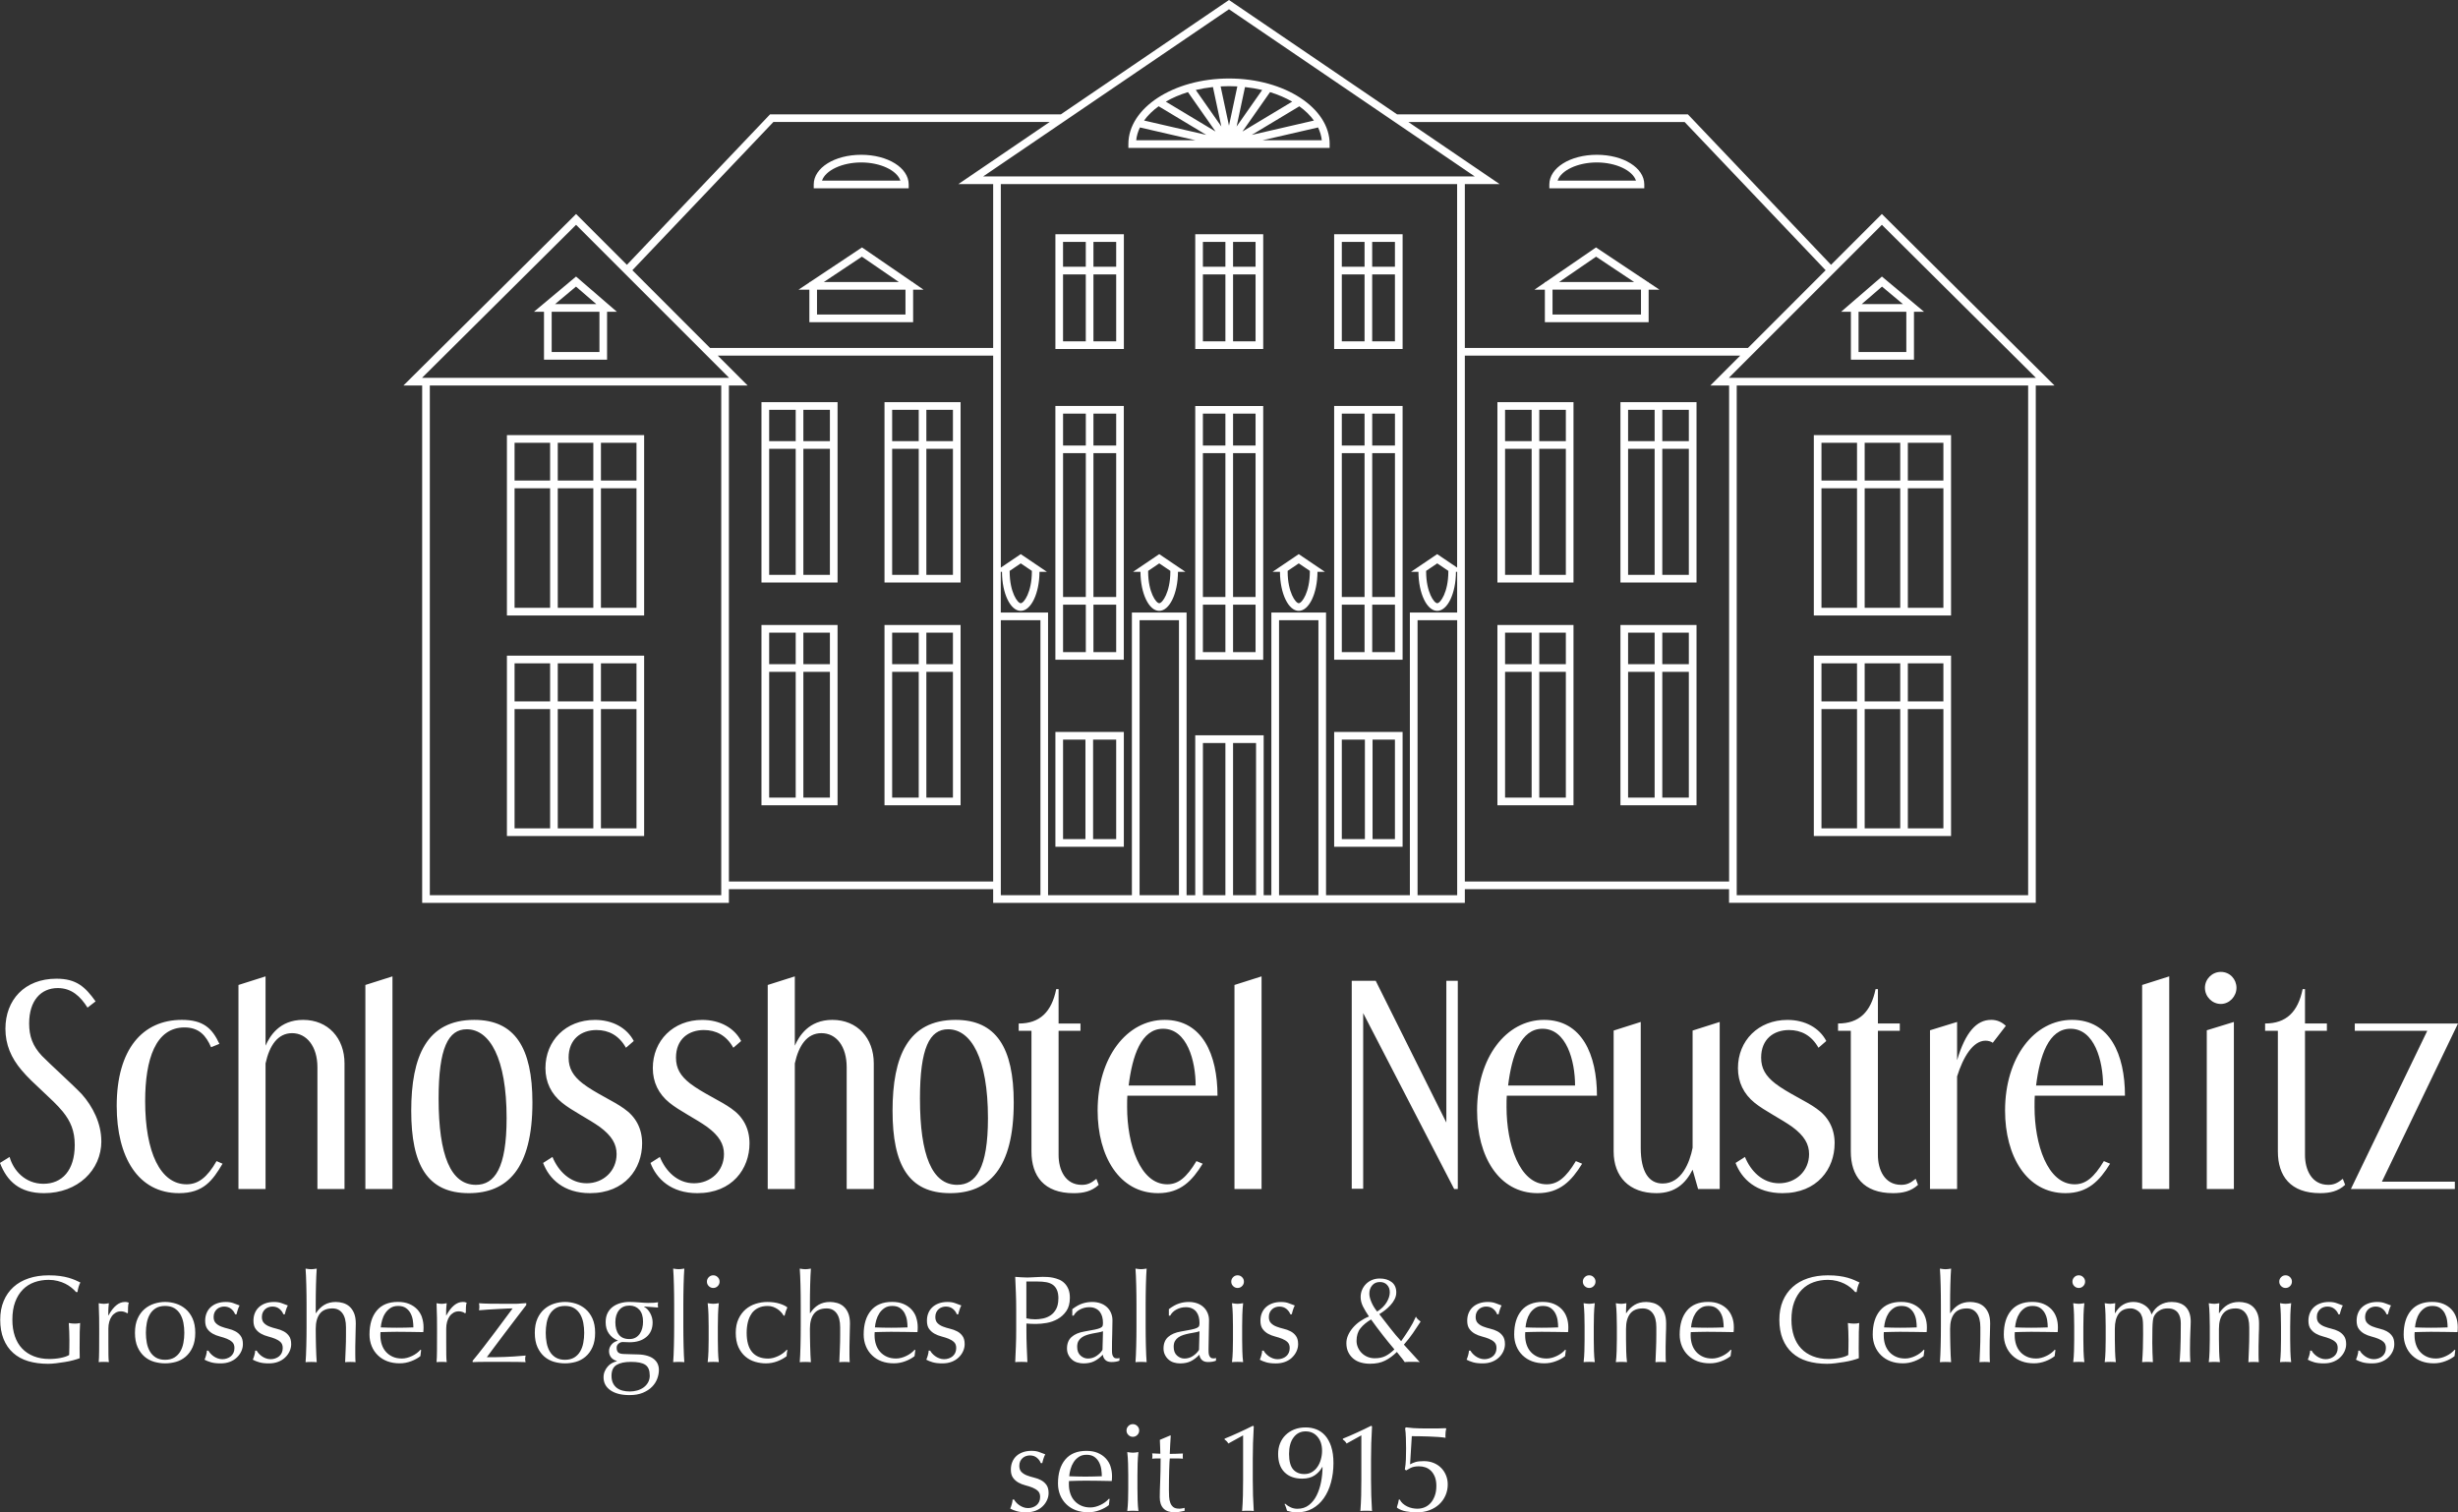 <svg xmlns="http://www.w3.org/2000/svg" id="Ebene_2" data-name="Ebene 2" viewBox="0 0 802.79 494"><rect x="0" y="0" width="802.79" height="494" fill="#333333" stroke="none"/><defs><style>      .cls-1 {        fill: #fff;      }    </style></defs><g id="Layout"><path class="cls-1" d="M33.11,372.71c0,9.53-7.75,17.02-18.73,17.02-8,0-12.09-3.91-14.39-9.87l3.15-1.96c1.19,4.34,5.02,8.77,11.06,8.77s10.21-4.34,10.21-12.68c0-4.6-1.36-7.75-3.91-10.9-3.49-4.26-9.7-9.03-13.45-13.53-3.4-4-5.28-8.35-5.28-13.53,0-9.36,6.21-16.35,16.68-16.35,6.47,0,9.36,2.64,12.77,7.41l-2.64,2.04c-2.3-3.66-5.19-6.39-9.7-6.39-5.45,0-9.36,4-9.36,11.58,0,4.09,1.11,7.32,4.17,10.56,2.47,2.55,10.3,9.62,13.02,12.51,3.57,4,6.38,9.53,6.38,15.32ZM58.47,389.73c8,0,10.98-4.16,14.22-9.62l-1.96-.85c-3.06,5.36-6.04,7.58-9.79,7.58-8.6,0-13.53-10.55-13.53-27.15,0-13.7,3.4-24.09,12.85-24.09,4.77,0,7.06,2.72,8.68,6.47l2.72-1.11c-2.38-5.11-5.28-7.83-12.26-7.83-12.85,0-21.28,9.62-21.28,28.09,0,16.85,7.06,28.51,20.34,28.51ZM103.67,348.62v39.75h8.85v-41.02c0-8.26-5.36-14.22-13.53-14.22-7.75,0-10.9,5.36-12.26,8.43v-22.64l-8.85,2.81v66.64h8.85v-41.02c1.28-5.88,4-9.88,8.68-9.88s8.26,4.25,8.26,11.15ZM128.18,318.92l-8.85,2.81v66.64h8.85v-69.45ZM173.89,360.11c0,21.71-8.26,29.62-20.77,29.62-13.53,0-18.81-9.19-18.81-26.9s5.02-29.7,20.6-29.7c13.19,0,18.98,9.02,18.98,26.98ZM165.46,365.22c0-19.58-5.53-29.02-13.02-29.02-6.04,0-9.19,6.12-9.19,22.63,0,18.64,4,28.18,12.17,28.18,6.13,0,10.04-5.44,10.04-21.79ZM191.59,386.5c-5.36,0-9.28-4-11.15-8.6l-3.06,1.96c1.96,5.19,6.72,9.87,15.32,9.87,11.41,0,17.02-8,17.02-16.26,0-4.94-2.13-8.76-5.96-11.4-3.41-2.47-9.36-5.03-13.45-8.17-3.15-2.47-4.6-4.93-4.6-8.43,0-6.04,4.09-9.02,9.11-9.02,3.91,0,7.32,1.7,9.62,5.79l2.55-2.21c-2.21-4.25-6.89-6.89-12.68-6.89-9.53,0-16.17,6.8-16.17,15.75,0,4.59,1.87,8.43,5.45,11.32,3.23,2.63,8.68,5.27,12.34,7.91,3.91,2.89,5.45,5.62,5.45,8.85,0,5.53-4.34,9.53-9.79,9.53ZM244.79,373.47c0-4.94-2.13-8.76-5.96-11.4-3.41-2.47-9.36-5.03-13.45-8.17-3.15-2.47-4.6-4.93-4.6-8.43,0-6.04,4.09-9.02,9.11-9.02,3.92,0,7.32,1.7,9.62,5.79l2.55-2.21c-2.21-4.25-6.89-6.89-12.68-6.89-9.53,0-16.17,6.8-16.17,15.75,0,4.59,1.87,8.43,5.45,11.32,3.23,2.63,8.68,5.27,12.34,7.91,3.91,2.89,5.45,5.62,5.45,8.85,0,5.53-4.34,9.53-9.79,9.53s-9.28-4-11.15-8.6l-3.06,1.96c1.96,5.19,6.72,9.87,15.32,9.87,11.41,0,17.02-8,17.02-16.26ZM268.28,337.47c4.85,0,8.25,4.25,8.25,11.15v39.75h8.85v-41.02c0-8.26-5.36-14.22-13.53-14.22-7.74,0-10.9,5.36-12.26,8.43v-22.64l-8.85,2.81v66.64h8.85v-41.02c1.28-5.88,4-9.88,8.68-9.88ZM331.09,360.11c0,21.71-8.26,29.62-20.77,29.62-13.53,0-18.81-9.19-18.81-26.9s5.02-29.7,20.6-29.7c13.19,0,18.98,9.02,18.98,26.98ZM322.67,365.22c0-19.58-5.53-29.02-13.02-29.02-6.04,0-9.19,6.12-9.19,22.63,0,18.64,4,28.18,12.17,28.18,6.13,0,10.04-5.44,10.04-21.79ZM344.97,323.09c-1.53,7.48-5.36,11.23-12.26,11.23v2.39h4.17v39.41c0,8,4.09,13.62,13.79,13.62,3.15,0,5.87-.59,8.17-2.72l-.76-1.96c-1.79,1.45-2.98,1.96-4.77,1.96-5.45,0-7.57-5.02-7.57-9.71v-40.6h7.15v-2.39h-7.15v-11.23h-.77ZM397.65,357.9h-29.45c-.08.68-.08,2.21-.08,3.75,0,12,4.17,25.19,13.11,25.19,3.57,0,6.3-2.21,9.53-7.58l2.04.85c-3.4,5.53-7.23,9.62-14.56,9.62-12.68,0-19.75-12.08-19.75-26.98,0-17.36,9.53-29.62,21.87-29.62s17.28,11.32,17.28,24.77ZM390.5,354.58c0-8.08-2.81-18.55-10.64-18.55-7.15,0-10.04,8.85-11.24,18.55h21.88ZM412.03,318.92l-8.85,2.81v66.64h8.85v-69.45ZM472.38,366.67l-23.07-46.31h-7.83v67.93h3.74v-57.37l29.71,57.45h1.19v-68.01h-3.74v46.31ZM521.57,357.9h-29.45c-.08.68-.08,2.21-.08,3.75,0,12,4.17,25.19,13.11,25.19,3.57,0,6.3-2.21,9.53-7.58l2.05.85c-3.41,5.53-7.24,9.62-14.56,9.62-12.68,0-19.75-12.08-19.75-26.98,0-17.36,9.53-29.62,21.87-29.62s17.28,11.32,17.28,24.77ZM514.42,354.58c0-8.08-2.81-18.55-10.64-18.55-7.15,0-10.04,8.85-11.23,18.55h21.87ZM540.98,389.73c6.13,0,9.53-3.15,11.83-7.66l1.79,6.3h7.06v-54.56l-8.85,2.81v38.3c-.94,4.76-3.57,11.66-9.79,11.66-4.51,0-7.15-3.83-7.15-11.66v-41.11l-8.85,2.81v39.49c0,8.26,5.11,13.62,13.96,13.62ZM599.2,373.47c0-4.94-2.13-8.76-5.96-11.4-3.41-2.47-9.36-5.03-13.45-8.17-3.15-2.47-4.6-4.93-4.6-8.43,0-6.04,4.08-9.02,9.11-9.02,3.91,0,7.32,1.7,9.62,5.79l2.55-2.21c-2.21-4.25-6.89-6.89-12.68-6.89-9.53,0-16.17,6.8-16.17,15.75,0,4.59,1.87,8.43,5.44,11.32,3.24,2.63,8.68,5.27,12.35,7.91,3.91,2.89,5.44,5.62,5.44,8.85,0,5.53-4.34,9.53-9.79,9.53s-9.28-4-11.15-8.6l-3.07,1.96c1.96,5.19,6.73,9.87,15.32,9.87,11.41,0,17.03-8,17.03-16.26ZM626.43,387.01l-.76-1.96c-1.79,1.45-2.98,1.96-4.77,1.96-5.44,0-7.57-5.02-7.57-9.71v-40.6h7.15v-2.39h-7.15v-11.23h-.76c-1.53,7.48-5.37,11.23-12.26,11.23v2.39h4.17v39.41c0,8,4.09,13.62,13.79,13.62,3.15,0,5.88-.59,8.17-2.72ZM650.26,333.13c-4.68,0-8.35,4-11.07,13.19v-12.51l-8.85,2.72v51.84h8.85v-36.77c1.96-6.3,5.19-11.67,9.28-11.67.93,0,1.79.26,2.38.68l4.26-5.53c-1.36-1.28-2.89-1.96-4.85-1.96ZM689.16,380.11c-3.41,5.53-7.24,9.62-14.56,9.62-12.68,0-19.74-12.08-19.74-26.98,0-17.36,9.53-29.62,21.88-29.62s17.28,11.32,17.28,24.77h-29.45c-.08.68-.08,2.21-.08,3.75,0,12,4.17,25.19,13.11,25.19,3.57,0,6.3-2.21,9.53-7.58l2.05.85ZM664.99,354.58h21.88c0-8.08-2.81-18.55-10.64-18.55-7.15,0-10.04,8.85-11.24,18.55ZM708.48,318.92l-8.85,2.81v66.64h8.85v-69.45ZM729.59,333.81l-8.85,2.72v51.84h8.85v-54.56ZM725.33,327.93c2.81,0,5.11-2.47,5.11-5.27s-2.13-5.2-5.11-5.2c-2.81,0-5.19,2.3-5.19,5.2s2.38,5.27,5.19,5.27ZM757.76,389.73c3.15,0,5.87-.59,8.17-2.72l-.76-1.96c-1.79,1.45-2.98,1.96-4.77,1.96-5.45,0-7.58-5.02-7.58-9.71v-40.6h7.15v-2.39h-7.15v-11.23h-.77c-1.53,7.48-5.36,11.23-12.26,11.23v2.39h4.17v39.41c0,8,4.09,13.62,13.79,13.62ZM801.76,388.37v-2.38h-23.83l24.86-51.67h-33.71v2.39h23.67l-24.94,51.66h33.96ZM7.47,421.2c1.07-1.07,2.32-1.86,3.77-2.38,1.44-.51,3.01-.77,4.68-.77,1.03,0,1.99.12,2.9.35.9.23,1.73.52,2.47.89.74.37,1.42.8,2.02,1.28.61.48,1.12.98,1.52,1.46h.49c.05-.52.17-1.07.34-1.66.18-.59.37-1.08.59-1.46-.49-.24-1.04-.5-1.66-.77-.62-.27-1.34-.52-2.17-.77-.82-.24-1.77-.43-2.84-.58-1.07-.15-2.29-.22-3.67-.22-2.38,0-4.55.32-6.5.97-1.96.65-3.63,1.6-5,2.84-1.38,1.25-2.45,2.76-3.2,4.56-.76,1.8-1.14,3.84-1.14,6.14s.36,4.48,1.09,6.28c.73,1.81,1.77,3.33,3.12,4.54,1.35,1.21,2.99,2.12,4.92,2.7,1.93.57,4.1.87,6.5.87.78,0,1.65-.07,2.61-.18.96-.12,1.92-.26,2.88-.41.96-.15,1.86-.34,2.72-.57.85-.23,1.56-.45,2.13-.67,0-.53,0-1.08-.02-1.64-.01-.55-.02-1.1-.02-1.64,0-2.19.01-3.95.04-5.29.03-1.34.07-2.31.12-2.93-.27.08-.55.13-.85.16-.3.03-.59.04-.89.04-.62,0-1.27-.07-1.95-.2.05.86.1,1.77.14,2.71.04.94.06,1.89.06,2.84,0,.84,0,1.66-.02,2.47-.01.81-.03,1.62-.06,2.43-.35.21-.78.4-1.28.57-.5.16-1.04.3-1.62.41-.58.11-1.18.19-1.8.24-.62.06-1.22.08-1.78.08-1.89,0-3.59-.3-5.08-.89-1.5-.59-2.77-1.43-3.81-2.53-1.04-1.09-1.83-2.43-2.37-4.03-.54-1.6-.81-3.38-.81-5.35,0-2.24.3-4.18.91-5.81.61-1.63,1.44-2.98,2.51-4.05ZM40.79,425.27c-1.97,0-3.76,1.46-5.35,4.38l-.08-.04c0-.51,0-1.05.02-1.62.01-.57.07-1.34.18-2.31-.3.05-.58.1-.85.14-.27.04-.53.06-.77.06-.3,0-.58-.02-.85-.06-.27-.04-.55-.09-.85-.14.08,1.78.13,3.36.14,4.74.01,1.38.02,2.59.02,3.65v1.29c0,2.3,0,4.24-.02,5.81-.01,1.58-.06,2.84-.14,3.75.54-.06,1.11-.08,1.7-.08.54,0,1.08.02,1.62.08-.08-.6-.13-1.38-.14-2.34-.01-.96-.02-2.34-.02-4.15v-4.46c0-.78.09-1.52.28-2.21.19-.69.46-1.29.81-1.79.35-.5.78-.89,1.3-1.2.51-.3,1.09-.44,1.74-.44.4,0,.8.07,1.19.21.39.13.65.28.79.44l.28-.2c0-.54.01-1.14.04-1.8.02-.66.11-1.15.24-1.48-.27-.11-.49-.17-.67-.2-.18-.02-.39-.04-.63-.04ZM62.9,430.68c.58,1.29.87,2.84.87,4.68s-.29,3.4-.87,4.68c-.58,1.29-1.34,2.32-2.29,3.12-.95.8-2,1.35-3.16,1.68-1.16.32-2.34.48-3.52.48s-2.33-.16-3.51-.48c-1.17-.33-2.24-.89-3.18-1.68-.94-.8-1.71-1.84-2.29-3.12-.58-1.28-.87-2.84-.87-4.68s.29-3.39.87-4.68c.58-1.28,1.34-2.32,2.29-3.12.94-.8,2.01-1.38,3.18-1.75,1.18-.36,2.34-.55,3.51-.55s2.36.19,3.52.55c1.16.37,2.21.94,3.16,1.75.94.8,1.71,1.84,2.29,3.12ZM60.2,435.36c0-1.13-.1-2.23-.3-3.28-.2-1.06-.55-1.99-1.03-2.82-.49-.82-1.14-1.48-1.95-1.97-.81-.48-1.81-.72-3-.72s-2.19.24-3,.72c-.81.49-1.46,1.15-1.94,1.97-.49.83-.83,1.76-1.03,2.82-.2,1.05-.3,2.15-.3,3.28s.1,2.23.3,3.28c.2,1.06.55,2,1.03,2.82.49.83,1.14,1.48,1.94,1.97.81.48,1.81.73,3,.73s2.19-.25,3-.73c.81-.49,1.46-1.14,1.95-1.97.49-.82.83-1.76,1.03-2.82.2-1.05.3-2.14.3-3.28ZM76.86,434.85c-.7-.36-1.47-.65-2.31-.84-.84-.2-1.61-.44-2.31-.71-.7-.27-1.29-.64-1.76-1.12-.47-.48-.71-1.14-.71-2.01,0-.59.11-1.11.32-1.53.22-.43.49-.79.81-1.06.32-.27.69-.48,1.09-.61.4-.14.81-.2,1.22-.2.92,0,1.69.26,2.31.77.62.52,1.04,1.1,1.26,1.75h.49c.05-.33.18-.79.36-1.38.19-.6.39-1.1.61-1.5-.62-.22-1.27-.46-1.96-.73-.69-.27-1.54-.41-2.53-.41-1.08,0-2.04.16-2.88.47-.84.31-1.54.74-2.11,1.28-.57.54-1,1.18-1.3,1.93-.3.74-.45,1.56-.45,2.45,0,1.13.24,2.03.71,2.67.47.65,1.06,1.17,1.76,1.56.7.39,1.47.7,2.31.91.84.22,1.61.47,2.31.75.7.28,1.29.65,1.76,1.09.47.45.71,1.09.71,1.93,0,.6-.11,1.12-.32,1.58-.22.46-.51.84-.87,1.13-.36.3-.78.53-1.26.69-.47.16-.97.25-1.48.25-.57,0-1.1-.1-1.6-.29-.5-.19-.95-.42-1.34-.71-.39-.29-.73-.59-1.01-.91-.28-.33-.49-.62-.63-.89h-.49c0,.4-.09.91-.26,1.52-.18.61-.34,1.09-.51,1.44.57.32,1.27.61,2.11.85.84.24,1.88.36,3.12.36,1.14,0,2.15-.17,3.04-.51.89-.34,1.66-.81,2.29-1.42.64-.61,1.12-1.29,1.46-2.04.34-.76.51-1.52.51-2.31,0-1.13-.24-2.03-.71-2.67-.47-.65-1.06-1.16-1.76-1.52ZM92.62,434.85c-.7-.36-1.47-.65-2.31-.84-.84-.2-1.61-.44-2.31-.71-.7-.27-1.29-.64-1.76-1.12-.47-.48-.71-1.14-.71-2.01,0-.59.11-1.11.32-1.53.22-.43.49-.79.81-1.06.32-.27.69-.48,1.09-.61.4-.14.81-.2,1.22-.2.92,0,1.69.26,2.31.77.62.52,1.04,1.1,1.26,1.75h.49c.05-.33.18-.79.36-1.38.19-.6.39-1.1.61-1.5-.62-.22-1.27-.46-1.96-.73-.69-.27-1.54-.41-2.53-.41-1.08,0-2.04.16-2.88.47-.84.31-1.54.74-2.11,1.28-.57.54-1,1.18-1.3,1.93-.3.74-.44,1.56-.44,2.45,0,1.13.24,2.03.71,2.67.47.65,1.06,1.17,1.76,1.56.7.39,1.47.7,2.31.91.84.22,1.61.47,2.31.75.7.28,1.29.65,1.76,1.09.47.45.71,1.09.71,1.93,0,.6-.11,1.12-.32,1.58-.22.46-.51.84-.87,1.13-.37.3-.78.53-1.26.69-.47.16-.97.25-1.48.25-.57,0-1.1-.1-1.6-.29-.5-.19-.95-.42-1.34-.71-.39-.29-.73-.59-1.01-.91-.28-.33-.49-.62-.63-.89h-.49c0,.4-.09.91-.26,1.52-.18.61-.34,1.09-.51,1.44.57.32,1.27.61,2.11.85.84.24,1.88.36,3.12.36,1.14,0,2.15-.17,3.04-.51.89-.34,1.66-.81,2.29-1.42.64-.61,1.12-1.29,1.46-2.04.34-.76.51-1.52.51-2.31,0-1.13-.24-2.03-.71-2.67-.47-.65-1.06-1.16-1.76-1.52ZM114.09,426.71c-.62-.52-1.32-.9-2.09-1.11-.77-.21-1.54-.33-2.3-.33-1.46,0-2.72.32-3.78.95-1.06.64-1.96,1.54-2.72,2.7h-.08v-3.07c0-.89,0-1.87.02-2.92.01-1.06.03-2.11.06-3.14.03-1.04.06-2.03.1-2.98.04-.94.09-1.75.14-2.43-.76.13-1.36.2-1.82.2s-1.07-.07-1.82-.2c.05.67.1,1.49.14,2.45.04.96.07,1.96.1,3.02.03,1.05.05,2.12.06,3.2.01,1.08.02,2.08.02,3v7.34c0,.92,0,1.92-.02,3-.01,1.08-.03,2.15-.06,3.2-.03,1.06-.06,2.06-.1,3-.04.94-.09,1.73-.14,2.35.62-.06,1.23-.08,1.82-.08s1.2.02,1.82.08c-.05-.6-.1-1.37-.14-2.31-.04-.94-.08-1.93-.1-2.94-.03-1.02-.05-2.02-.06-3.03-.01-1-.02-1.88-.02-2.63,0-2.11.44-3.74,1.32-4.9.88-1.16,2.26-1.75,4.15-1.75,1.38,0,2.46.52,3.24,1.57.78,1.04,1.17,2.57,1.17,4.6v2.47c0,1.57-.03,3.1-.1,4.58-.07,1.48-.13,2.93-.18,4.34.55-.06,1.11-.08,1.68-.08.6,0,1.18.02,1.72.08-.03-.38-.05-.78-.06-1.2-.01-.42-.02-.84-.02-1.28v-2.63c0-1.38.03-2.68.08-3.91.05-1.23.08-2.43.08-3.59,0-1.4-.2-2.56-.59-3.46-.39-.91-.9-1.62-1.52-2.15ZM137.82,430.33c.34,1,.51,2.07.51,3.21,0,.27,0,.53-.02.79-.01.25-.03.52-.06.79-1.46-.02-2.9-.05-4.34-.07-1.43-.03-2.88-.04-4.33-.04-.89,0-1.78,0-2.65.04-.88.02-1.76.05-2.65.07-.03.14-.04.34-.04.61v.52c0,1.05.16,2.04.47,2.96.31.92.76,1.71,1.36,2.37.59.66,1.32,1.19,2.19,1.58.86.39,1.86.58,3,.58.54,0,1.09-.07,1.66-.22.57-.15,1.12-.35,1.66-.61.54-.25,1.05-.56,1.52-.91.47-.35.89-.73,1.24-1.14l.2.12-.24,1.98c-.81.65-1.82,1.21-3.02,1.66-1.2.46-2.45.69-3.75.69-1.46,0-2.79-.22-3.99-.66-1.2-.45-2.24-1.1-3.12-1.95-.88-.85-1.56-1.85-2.03-3.02-.47-1.16-.71-2.42-.71-3.77,0-3.32.79-5.93,2.37-7.82,1.58-1.89,3.88-2.84,6.91-2.84,1.43,0,2.67.23,3.71.67,1.04.44,1.91,1.04,2.61,1.78.7.75,1.22,1.62,1.56,2.62ZM135.01,433.58c0-.73-.06-1.5-.18-2.31-.12-.81-.36-1.57-.73-2.27-.36-.7-.87-1.28-1.52-1.74-.65-.46-1.5-.69-2.55-.69s-1.84.23-2.53.69c-.69.46-1.26,1.03-1.7,1.72-.45.69-.78,1.44-1.01,2.26-.23.83-.37,1.61-.43,2.34.84.02,1.71.05,2.61.08.91.02,1.79.03,2.66.03s1.8,0,2.71-.03c.92-.03,1.81-.06,2.67-.08ZM151.13,425.27c-1.97,0-3.75,1.46-5.35,4.38l-.08-.04c0-.51,0-1.05.02-1.62.01-.57.07-1.34.18-2.31-.3.05-.58.1-.85.14-.27.04-.53.06-.77.06-.3,0-.58-.02-.85-.06-.27-.04-.55-.09-.85-.14.08,1.78.13,3.36.14,4.74.01,1.38.02,2.59.02,3.65v1.29c0,2.3,0,4.24-.02,5.81-.01,1.58-.06,2.84-.14,3.75.54-.06,1.11-.08,1.7-.08.54,0,1.08.02,1.62.08-.08-.6-.13-1.38-.14-2.34-.01-.96-.02-2.34-.02-4.15v-4.46c0-.78.09-1.52.28-2.21.19-.69.46-1.29.81-1.79.35-.5.78-.89,1.3-1.2.51-.3,1.09-.44,1.74-.44.4,0,.8.07,1.2.21.39.13.65.28.79.44l.28-.2c0-.54.01-1.14.04-1.8.02-.66.11-1.15.24-1.48-.27-.11-.49-.17-.67-.2-.18-.02-.39-.04-.63-.04ZM169.45,425.84c-.4.02-.85.03-1.34.03h-1.54c-2.54,0-4.65,0-6.32-.03-1.67-.03-2.95-.08-3.81-.16.08.43.12.82.12,1.17,0,.38-.04.75-.12,1.14.75-.08,1.72-.16,2.9-.23,1.18-.07,2.33-.13,3.47-.2,1.13-.07,2.14-.11,3.02-.15.88-.02,1.41-.04,1.6-.04-.73.98-1.6,2.15-2.62,3.52-1.01,1.38-2.1,2.84-3.26,4.38-1.16,1.54-2.36,3.11-3.59,4.71-1.23,1.59-2.42,3.09-3.59,4.49v.45c1.22-.06,2.41-.08,3.59-.08h8.65c1.67,0,3.36.02,5.07.08-.11-.25-.16-.58-.16-1.02s.05-.81.16-1.13c-1.43.13-2.69.24-3.77.3-1.08.07-2.09.12-3.04.16-.94.03-1.88.07-2.82.07-.93.02-1.95.02-3.06.02.51-.71,1.27-1.72,2.27-3.06,1-1.34,2.11-2.81,3.32-4.42,1.22-1.61,2.46-3.25,3.75-4.94,1.28-1.69,2.46-3.24,3.55-4.64v-.61c-.43.02-.85.05-1.24.08-.39.02-.79.05-1.2.08ZM193.5,430.68c.58,1.29.87,2.84.87,4.68s-.29,3.4-.87,4.68c-.58,1.29-1.34,2.32-2.29,3.12-.95.8-2,1.35-3.16,1.68-1.16.32-2.34.48-3.53.48s-2.33-.16-3.51-.48c-1.17-.33-2.24-.89-3.18-1.68-.94-.8-1.71-1.84-2.29-3.12-.58-1.28-.87-2.84-.87-4.68s.29-3.39.87-4.68c.58-1.28,1.34-2.32,2.29-3.12.94-.8,2.01-1.38,3.18-1.75,1.18-.36,2.34-.55,3.51-.55s2.36.19,3.53.55c1.16.37,2.21.94,3.16,1.75.94.8,1.71,1.84,2.29,3.12ZM190.8,435.36c0-1.13-.1-2.23-.3-3.28-.2-1.06-.55-1.99-1.03-2.82-.49-.82-1.14-1.48-1.95-1.97-.81-.48-1.81-.72-3-.72s-2.19.24-3,.72c-.81.49-1.46,1.15-1.95,1.97-.49.83-.83,1.76-1.03,2.82-.2,1.05-.3,2.15-.3,3.28s.1,2.23.3,3.28c.2,1.06.55,2,1.03,2.82.49.83,1.14,1.48,1.95,1.97.81.48,1.81.73,3,.73s2.19-.25,3-.73c.81-.49,1.46-1.14,1.95-1.97.49-.82.83-1.76,1.03-2.82.2-1.05.3-2.14.3-3.28ZM214.81,445.53c.26.59.39,1.24.39,1.94,0,.94-.18,1.9-.55,2.88-.37.98-.93,1.85-1.7,2.63-.77.79-1.76,1.43-2.98,1.95-1.22.51-2.67.76-4.38.76-2.62,0-4.69-.52-6.2-1.56-1.51-1.04-2.27-2.47-2.27-4.27,0-.71.13-1.35.39-1.95.26-.59.59-1.11.99-1.57.4-.46.86-.83,1.38-1.1.51-.27,1.04-.47,1.58-.61v-.08c-.84-.25-1.47-.65-1.9-1.21-.43-.57-.65-1.25-.65-2.02,0-.46.09-.88.26-1.26.18-.38.4-.71.67-1.01.27-.3.58-.54.93-.73.35-.19.69-.31,1.01-.37v-.07c-1.24-.54-2.22-1.3-2.92-2.3-.7-.98-1.05-2.22-1.05-3.71,0-1.13.2-2.12.61-2.94.41-.83.97-1.51,1.68-2.05.72-.54,1.54-.94,2.47-1.21.93-.27,1.92-.41,2.98-.41.51,0,1.01.02,1.48.04.47.03,1.07.07,1.8.12.62.06,1.18.1,1.66.12s.88.04,1.17.04c1.51,0,2.61-.07,3.28-.21-.03.14-.05.28-.06.43-.01.15-.02.3-.02.43s0,.28.02.43c.01.15.03.29.06.43-.78-.06-1.55-.11-2.29-.18-.74-.07-1.48-.11-2.21-.15l-.08.08c.84.46,1.51,1.17,2.02,2.13.51.96.77,1.95.77,2.98,0,2.02-.68,3.62-2.05,4.76-1.36,1.15-3.2,1.72-5.49,1.72-.38,0-.75-.02-1.11-.04-.36-.02-.74-.04-1.11-.04-.49,0-.94.17-1.36.52-.42.35-.63.79-.63,1.34,0,.71.17,1.22.51,1.54.34.33.97.5,1.89.52.76.03,1.5.05,2.23.07.73,0,1.47.03,2.23.06,1.24.02,2.3.18,3.18.45.88.27,1.59.63,2.15,1.09.55.46.96.98,1.22,1.58ZM202.09,435.91c.74.98,1.9,1.48,3.47,1.48.78,0,1.45-.16,2.01-.47.55-.3,1.01-.73,1.38-1.25.36-.52.63-1.13.81-1.82.18-.69.26-1.41.26-2.17,0-1.7-.41-2.99-1.22-3.89-.81-.89-1.88-1.34-3.2-1.34-1.46,0-2.59.49-3.4,1.48-.81.98-1.22,2.3-1.22,3.95s.37,3.05,1.11,4.03ZM212.2,449.22c0-1.62-.47-2.76-1.42-3.41-.94-.65-2.51-.97-4.7-.97-2.03,0-3.59.33-4.7.99-1.11.66-1.66,1.85-1.66,3.58,0,.92.16,1.7.47,2.35.31.65.73,1.17,1.26,1.58.53.4,1.16.7,1.89.89.73.19,1.51.28,2.35.28s1.61-.11,2.39-.32c.78-.22,1.48-.54,2.09-.98.61-.43,1.1-.98,1.48-1.64.38-.66.57-1.45.57-2.37ZM223.2,423.04c.01-1.07.03-2.15.06-3.2.03-1.06.06-2.06.1-3.02.04-.96.09-1.78.14-2.45-.76.13-1.36.2-1.82.2s-1.07-.07-1.82-.2c.05.67.1,1.49.14,2.45.04.96.07,1.96.1,3.02.03,1.05.05,2.12.06,3.2.01,1.08.02,2.08.02,3v7.34c0,.92,0,1.92-.02,3-.01,1.08-.03,2.15-.06,3.2-.03,1.06-.06,2.06-.1,3-.04.94-.09,1.73-.14,2.35.62-.06,1.23-.08,1.82-.08s1.2.02,1.82.08c-.06-.62-.1-1.41-.14-2.35-.04-.94-.08-1.94-.1-3-.03-1.05-.05-2.12-.06-3.2-.01-1.08-.02-2.08-.02-3v-7.34c0-.92,0-1.92.02-3ZM234.51,429.42c.04-1.34.13-2.59.26-3.75-.76.13-1.36.2-1.82.2s-1.07-.07-1.82-.2c.13,1.16.22,2.41.26,3.75.04,1.34.06,2.61.06,3.83v4.21c0,1.21-.02,2.49-.06,3.83-.04,1.34-.13,2.55-.26,3.63.62-.06,1.23-.08,1.82-.08s1.2.02,1.82.08c-.14-1.08-.22-2.3-.26-3.63-.04-1.34-.06-2.61-.06-3.83v-4.21c0-1.21.02-2.49.06-3.83ZM232.95,416.56c-.57,0-1.05.2-1.46.61-.4.4-.61.89-.61,1.46s.2,1.05.61,1.46c.41.4.89.61,1.46.61s1.05-.2,1.46-.61c.41-.41.61-.89.61-1.46s-.2-1.06-.61-1.46c-.41-.41-.89-.61-1.46-.61ZM245.45,429.08c.55-.79,1.27-1.4,2.15-1.84.88-.44,1.92-.66,3.14-.66.65,0,1.24.1,1.78.3.54.2,1.03.46,1.48.76.45.31.83.66,1.16,1.02.32.37.58.72.77,1.07h.32c.11-.48.24-.95.39-1.39.15-.45.32-.88.51-1.28-.51-.46-1.36-.87-2.53-1.24-1.18-.36-2.51-.55-3.99-.55-1.3,0-2.57.2-3.81.59-1.24.39-2.34,1-3.3,1.82-.96.83-1.74,1.88-2.33,3.15-.59,1.26-.89,2.78-.89,4.53s.29,3.39.87,4.66c.58,1.26,1.34,2.3,2.29,3.1.94.79,2,1.36,3.18,1.7,1.17.34,2.34.51,3.5.51,1.3,0,2.55-.23,3.75-.69,1.2-.46,2.21-1.02,3.02-1.66.03-.67.11-1.34.24-1.98l-.2-.12c-.35.41-.76.79-1.24,1.14-.47.35-.98.66-1.52.91-.54.25-1.09.46-1.66.61-.57.15-1.12.22-1.66.22-2.3,0-4.04-.71-5.23-2.12-1.19-1.42-1.78-3.52-1.78-6.3,0-1.24.13-2.39.39-3.46.26-1.07.66-1.99,1.22-2.78ZM275.49,426.71c-.62-.52-1.32-.9-2.09-1.11-.77-.21-1.54-.33-2.3-.33-1.46,0-2.72.32-3.78.95-1.06.64-1.96,1.54-2.72,2.7h-.08v-3.07c0-.89,0-1.87.02-2.92.01-1.06.03-2.11.06-3.14.03-1.04.06-2.03.1-2.98.04-.94.09-1.75.14-2.43-.76.13-1.36.2-1.82.2s-1.07-.07-1.82-.2c.05.67.1,1.49.14,2.45.04.96.07,1.96.1,3.02.03,1.05.05,2.12.06,3.2.01,1.08.02,2.08.02,3v7.34c0,.92,0,1.92-.02,3-.01,1.08-.03,2.15-.06,3.2-.03,1.06-.06,2.06-.1,3-.04.94-.09,1.73-.14,2.35.62-.06,1.23-.08,1.82-.08s1.2.02,1.82.08c-.05-.6-.1-1.37-.14-2.31s-.08-1.93-.1-2.94c-.03-1.02-.05-2.02-.06-3.03-.01-1-.02-1.88-.02-2.63,0-2.11.44-3.74,1.32-4.9.88-1.16,2.26-1.75,4.15-1.75,1.38,0,2.46.52,3.24,1.57.78,1.04,1.17,2.57,1.17,4.6v2.47c0,1.57-.03,3.1-.1,4.58-.07,1.48-.13,2.93-.18,4.34.55-.06,1.11-.08,1.68-.08.6,0,1.18.02,1.72.08-.03-.38-.05-.78-.06-1.2-.01-.42-.02-.84-.02-1.28v-2.63c0-1.38.03-2.68.08-3.91.05-1.23.08-2.43.08-3.59,0-1.4-.2-2.56-.59-3.46-.39-.91-.9-1.62-1.52-2.15ZM299.22,430.33c.34,1,.51,2.07.51,3.21,0,.27,0,.53-.02.79-.01.25-.03.52-.06.79-1.46-.02-2.9-.05-4.34-.07-1.43-.03-2.88-.04-4.33-.04-.89,0-1.78,0-2.65.04-.88.02-1.76.05-2.65.07-.03.14-.04.34-.04.61v.52c0,1.05.16,2.04.47,2.96.31.92.76,1.71,1.36,2.37.59.66,1.32,1.19,2.19,1.58.86.39,1.86.58,3,.58.54,0,1.09-.07,1.66-.22.57-.15,1.12-.35,1.66-.61.54-.25,1.04-.56,1.52-.91.47-.35.89-.73,1.24-1.14l.2.12-.24,1.98c-.81.65-1.82,1.21-3.02,1.66-1.2.46-2.45.69-3.75.69-1.46,0-2.79-.22-3.99-.66-1.2-.45-2.24-1.1-3.12-1.95-.88-.85-1.56-1.85-2.03-3.02-.47-1.16-.71-2.42-.71-3.77,0-3.32.79-5.93,2.37-7.82,1.58-1.89,3.88-2.84,6.91-2.84,1.43,0,2.67.23,3.71.67,1.04.44,1.91,1.04,2.61,1.78.7.75,1.22,1.62,1.56,2.62ZM296.4,433.58c0-.73-.06-1.5-.18-2.31-.12-.81-.37-1.57-.73-2.27-.36-.7-.87-1.28-1.52-1.74-.65-.46-1.5-.69-2.55-.69s-1.84.23-2.53.69c-.69.46-1.26,1.03-1.7,1.72-.44.69-.78,1.44-1.01,2.26-.23.83-.37,1.61-.43,2.34.84.02,1.71.05,2.61.08.91.02,1.79.03,2.66.03s1.8,0,2.71-.03c.92-.03,1.81-.06,2.67-.08ZM312.57,434.85c-.7-.36-1.47-.65-2.31-.84-.84-.2-1.61-.44-2.31-.71-.7-.27-1.29-.64-1.76-1.12-.47-.48-.71-1.14-.71-2.01,0-.59.11-1.11.32-1.53.22-.43.49-.79.81-1.06.32-.27.69-.48,1.09-.61.4-.14.81-.2,1.22-.2.92,0,1.69.26,2.31.77.62.52,1.04,1.1,1.26,1.75h.49c.05-.33.18-.79.37-1.38.19-.6.39-1.1.61-1.5-.62-.22-1.27-.46-1.96-.73-.69-.27-1.53-.41-2.53-.41-1.08,0-2.04.16-2.88.47-.84.31-1.54.74-2.11,1.28-.57.54-1,1.18-1.3,1.93-.3.74-.44,1.56-.44,2.45,0,1.13.24,2.03.71,2.67.47.65,1.06,1.17,1.76,1.56.7.39,1.47.7,2.31.91.84.22,1.61.47,2.31.75.7.28,1.29.65,1.76,1.09.47.45.71,1.09.71,1.93,0,.6-.11,1.12-.32,1.58-.22.46-.51.84-.87,1.13-.36.3-.78.53-1.26.69-.47.16-.97.25-1.48.25-.57,0-1.1-.1-1.6-.29-.5-.19-.95-.42-1.34-.71-.39-.29-.73-.59-1.01-.91-.28-.33-.49-.62-.63-.89h-.49c0,.4-.09.91-.26,1.52-.18.61-.34,1.09-.51,1.44.57.32,1.27.61,2.11.85.84.24,1.88.36,3.12.36,1.14,0,2.15-.17,3.04-.51.89-.34,1.66-.81,2.29-1.42.64-.61,1.12-1.29,1.46-2.04.34-.76.51-1.52.51-2.31,0-1.13-.24-2.03-.71-2.67-.47-.65-1.06-1.16-1.76-1.52ZM345.41,430.86c-1.12.62-2.31,1.04-3.56,1.26-1.26.21-2.37.32-3.34.32-.62,0-1.19,0-1.7-.02-.51-.02-1.04-.05-1.58-.11v2.23c0,1.79.03,3.54.1,5.27.07,1.73.14,3.43.22,5.11-.62-.06-1.28-.08-1.99-.08s-1.36.02-1.99.08c.08-1.68.16-3.38.22-5.11.07-1.73.1-3.48.1-5.27v-6.97c0-1.78-.03-3.53-.1-5.25-.07-1.71-.14-3.47-.22-5.25.65.06,1.3.1,1.97.14.66.04,1.32.07,1.97.07.32,0,.72-.02,1.18-.04.46-.03.92-.05,1.4-.07.47,0,.92-.03,1.36-.06.43-.02.8-.04,1.09-.04.41,0,.9.02,1.5.04.59.02,1.22.11,1.88.24.66.14,1.32.34,1.97.61.65.27,1.24.66,1.76,1.17.53.52.95,1.16,1.28,1.93.32.77.49,1.72.49,2.85,0,1.79-.39,3.23-1.16,4.34-.77,1.11-1.72,1.98-2.84,2.59ZM345.68,424.18c0-1.16-.16-2.11-.49-2.84-.32-.73-.78-1.3-1.36-1.7-.58-.4-1.29-.68-2.13-.83-.84-.15-1.78-.22-2.84-.22h-3.65v12.03c.92.21,1.88.32,2.88.32.84,0,1.7-.09,2.59-.28.89-.19,1.71-.53,2.45-1.03.74-.5,1.35-1.19,1.82-2.07.47-.88.71-2.01.71-3.39ZM365.19,443.69c.15-.02.29-.07.43-.14v.89c-.3.14-.67.25-1.12.33-.44.08-.94.12-1.48.12-.88,0-1.55-.22-2.01-.67-.47-.44-.74-1.02-.82-1.72-.97.98-1.92,1.69-2.87,2.15-.94.46-2.1.69-3.47.69-.67,0-1.33-.1-1.98-.29-.65-.19-1.22-.49-1.72-.93-.5-.43-.9-.95-1.21-1.57-.31-.61-.46-1.3-.46-2.08,0-1.62.51-2.88,1.51-3.77,1.01-.89,2.4-1.48,4.18-1.78,1.45-.25,2.59-.45,3.41-.63.82-.17,1.43-.36,1.82-.55.39-.19.62-.41.71-.66.08-.25.12-.59.12-.99,0-.68-.08-1.33-.24-1.95-.16-.61-.42-1.16-.77-1.62-.35-.46-.81-.84-1.38-1.11-.57-.29-1.26-.43-2.07-.43-1.08,0-2.09.25-3.02.73-.93.48-1.63,1.16-2.09,2.02h-.45v-2.11c1.22-.92,2.34-1.54,3.36-1.86,1.02-.33,2.08-.49,3.16-.49.97,0,1.86.15,2.68.43.81.29,1.51.69,2.08,1.22.58.52,1.03,1.16,1.35,1.9.33.75.49,1.56.49,2.45,0,1.54-.03,3.07-.08,4.6-.06,1.52-.08,3.14-.08,4.84,0,.32,0,.66.02,1.03.01.36.08.69.18.97.11.29.26.52.47.71.2.19.51.28.91.28.13,0,.28,0,.42-.02ZM360.23,434.84c-.46.16-.99.3-1.59.4-.6.11-1.22.22-1.83.34-.62.12-1.23.28-1.84.47-.6.19-1.14.45-1.61.77-.47.33-.85.73-1.13,1.21-.28.49-.42,1.11-.42,1.87,0,1.27.36,2.23,1.09,2.88.73.65,1.53.97,2.42.97,1.02,0,1.96-.28,2.8-.85.85-.57,1.5-1.22,1.96-1.98l.16-6.07ZM374.19,423.04c.01-1.07.03-2.15.06-3.2.03-1.06.06-2.06.1-3.02.04-.96.09-1.78.14-2.45-.76.13-1.36.2-1.82.2s-1.07-.07-1.82-.2c.05.67.1,1.49.14,2.45.04.96.07,1.96.1,3.02.03,1.05.05,2.12.06,3.2.01,1.08.02,2.08.02,3v7.34c0,.92,0,1.92-.02,3-.01,1.08-.03,2.15-.06,3.2-.03,1.06-.06,2.06-.1,3-.04.94-.09,1.73-.14,2.35.62-.06,1.23-.08,1.82-.08s1.2.02,1.82.08c-.06-.62-.1-1.41-.14-2.35-.04-.94-.08-1.94-.1-3-.03-1.05-.05-2.12-.06-3.2-.01-1.08-.02-2.08-.02-3v-7.34c0-.92,0-1.92.02-3ZM396.72,443.69c.15-.02.29-.07.43-.14v.89c-.3.14-.67.25-1.11.33-.44.08-.94.12-1.48.12-.88,0-1.55-.22-2.01-.67-.47-.44-.74-1.02-.82-1.72-.97.98-1.92,1.69-2.87,2.15-.94.46-2.1.69-3.47.69-.67,0-1.33-.1-1.98-.29-.65-.19-1.22-.49-1.72-.93-.5-.43-.9-.95-1.21-1.57-.31-.61-.47-1.3-.47-2.08,0-1.62.51-2.88,1.51-3.77,1.01-.89,2.4-1.48,4.18-1.78,1.45-.25,2.59-.45,3.41-.63.82-.17,1.43-.36,1.82-.55.39-.19.62-.41.71-.66.08-.25.12-.59.12-.99,0-.68-.08-1.33-.24-1.95-.16-.61-.42-1.16-.77-1.62-.35-.46-.81-.84-1.38-1.11-.57-.29-1.26-.43-2.07-.43-1.08,0-2.09.25-3.02.73-.93.48-1.63,1.16-2.09,2.02h-.44v-2.11c1.22-.92,2.34-1.54,3.36-1.86,1.02-.33,2.08-.49,3.16-.49.97,0,1.87.15,2.68.43.81.29,1.51.69,2.08,1.22.58.52,1.03,1.16,1.35,1.9.33.75.49,1.56.49,2.45,0,1.54-.03,3.07-.08,4.6-.05,1.52-.08,3.14-.08,4.84,0,.32,0,.66.02,1.03.01.36.08.69.18.97.11.29.26.52.47.71.2.19.51.28.91.28.13,0,.28,0,.42-.02ZM391.75,434.84c-.46.16-.99.3-1.59.4-.6.11-1.22.22-1.83.34-.62.12-1.23.28-1.84.47-.6.19-1.14.45-1.61.77-.47.33-.85.73-1.13,1.21-.28.49-.42,1.11-.42,1.87,0,1.27.36,2.23,1.09,2.88.73.65,1.53.97,2.42.97,1.02,0,1.96-.28,2.8-.85.85-.57,1.5-1.22,1.96-1.98l.16-6.07ZM402.13,418.63c0,.57.2,1.05.61,1.46.41.4.89.61,1.46.61s1.05-.2,1.46-.61c.41-.41.61-.89.61-1.46s-.2-1.06-.61-1.46c-.41-.41-.89-.61-1.46-.61s-1.05.2-1.46.61c-.4.4-.61.89-.61,1.46ZM405.75,429.42c.04-1.34.13-2.59.26-3.75-.76.13-1.36.2-1.82.2s-1.07-.07-1.82-.2c.13,1.16.22,2.41.26,3.75.04,1.34.06,2.61.06,3.83v4.21c0,1.21-.02,2.49-.06,3.83s-.13,2.55-.26,3.63c.62-.06,1.23-.08,1.82-.08s1.2.02,1.82.08c-.14-1.08-.22-2.3-.26-3.63-.04-1.34-.06-2.61-.06-3.83v-4.21c0-1.21.02-2.49.06-3.83ZM422,443.4c.64-.61,1.12-1.29,1.46-2.04.34-.76.51-1.52.51-2.31,0-1.13-.24-2.03-.71-2.67-.47-.65-1.06-1.16-1.76-1.52-.7-.36-1.47-.65-2.31-.84-.84-.2-1.61-.44-2.31-.71-.7-.27-1.29-.64-1.76-1.12-.47-.48-.71-1.14-.71-2.01,0-.59.11-1.11.32-1.53.22-.43.49-.79.81-1.06.32-.27.69-.48,1.09-.61.4-.14.81-.2,1.22-.2.92,0,1.69.26,2.31.77.62.52,1.04,1.1,1.26,1.75h.49c.05-.33.18-.79.36-1.38.19-.6.39-1.1.61-1.5-.62-.22-1.27-.46-1.96-.73-.69-.27-1.53-.41-2.53-.41-1.08,0-2.04.16-2.88.47-.84.31-1.54.74-2.11,1.28-.57.54-1,1.18-1.3,1.93-.3.74-.44,1.56-.44,2.45,0,1.13.24,2.03.71,2.67.47.65,1.06,1.17,1.76,1.56.7.39,1.47.7,2.31.91.84.22,1.61.47,2.31.75.7.28,1.29.65,1.76,1.09.47.45.71,1.09.71,1.93,0,.6-.11,1.12-.32,1.58-.22.46-.51.84-.87,1.13-.36.3-.78.53-1.26.69-.47.16-.97.25-1.48.25-.57,0-1.1-.1-1.6-.29-.5-.19-.95-.42-1.34-.71-.39-.29-.73-.59-1.01-.91-.28-.33-.49-.62-.63-.89h-.49c0,.4-.09.91-.26,1.52-.18.61-.34,1.09-.51,1.44.57.32,1.27.61,2.11.85.84.24,1.88.36,3.12.36,1.14,0,2.15-.17,3.04-.51.89-.34,1.66-.81,2.29-1.42ZM457.78,443.57c-.45-.61-.97-1.26-1.56-1.97-1.19,1.19-2.47,2.13-3.83,2.82-1.36.69-3,1.03-4.92,1.03-1.05,0-2.05-.13-2.98-.39-.93-.25-1.75-.67-2.45-1.24-.7-.57-1.26-1.28-1.68-2.12-.42-.85-.63-1.84-.63-2.98,0-.89.19-1.76.57-2.61.38-.85.9-1.66,1.56-2.43.66-.77,1.44-1.47,2.33-2.09.89-.61,1.86-1.15,2.92-1.57-.78-1.14-1.43-2.22-1.95-3.25-.51-1.03-.77-2.05-.77-3.07,0-.87.15-1.66.47-2.39.31-.73.74-1.37,1.3-1.93.55-.55,1.21-.98,1.97-1.3.75-.31,1.59-.47,2.51-.47,1.57,0,2.86.39,3.87,1.16,1.01.77,1.52,1.9,1.52,3.39,0,.75-.18,1.48-.53,2.19-.35.7-.8,1.35-1.36,1.96-.56.61-1.16,1.16-1.8,1.66-.65.5-1.27.93-1.86,1.28,1.22,1.57,2.4,3.1,3.57,4.6,1.16,1.5,2.35,2.91,3.57,4.23.97-1.38,1.86-2.69,2.65-3.95.8-1.25,1.52-2.61,2.17-4.07.16.34.39.66.67.91.29.25.57.49.87.7-.84,1.3-1.67,2.56-2.51,3.77-.84,1.21-1.82,2.48-2.96,3.77l5.19,5.71c-.43-.06-.86-.08-1.3-.08h-2.45c-.39,0-.78.02-1.16.08-.22-.3-.55-.75-.99-1.36ZM447.23,422.56c0,.81.24,1.75.71,2.84.47,1.08,1.09,2.08,1.84,3,1.38-.86,2.41-1.87,3.1-3.02.69-1.15,1.03-2.24,1.03-3.26s-.29-1.78-.87-2.41c-.58-.64-1.37-.95-2.37-.95-1.05,0-1.89.36-2.51,1.09-.62.73-.93,1.63-.93,2.71ZM455.41,440.75c-1.38-1.62-2.69-3.23-3.93-4.83-1.24-1.59-2.47-3.24-3.69-4.94-1.49.89-2.65,1.87-3.48,2.92-.84,1.06-1.26,2.42-1.26,4.09,0,.73.15,1.44.45,2.13.3.69.71,1.3,1.24,1.82.53.53,1.15.95,1.88,1.26.73.3,1.52.46,2.39.46,1.38,0,2.55-.25,3.53-.75.97-.5,1.93-1.22,2.88-2.16ZM489.04,434.85c-.7-.36-1.47-.65-2.31-.84-.84-.2-1.61-.44-2.31-.71-.7-.27-1.29-.64-1.76-1.12-.47-.48-.71-1.14-.71-2.01,0-.59.11-1.11.32-1.53.22-.43.49-.79.81-1.06.32-.27.69-.48,1.09-.61.4-.14.81-.2,1.22-.2.92,0,1.69.26,2.31.77.62.52,1.04,1.1,1.26,1.75h.49c.05-.33.18-.79.36-1.38.19-.6.39-1.1.61-1.5-.62-.22-1.28-.46-1.96-.73-.69-.27-1.53-.41-2.53-.41-1.08,0-2.04.16-2.88.47-.84.31-1.54.74-2.11,1.28-.57.54-1,1.18-1.3,1.93-.3.74-.44,1.56-.44,2.45,0,1.13.24,2.03.71,2.67.47.65,1.06,1.17,1.76,1.56.7.39,1.47.7,2.31.91.84.22,1.61.47,2.31.75.7.28,1.29.65,1.76,1.09.47.45.71,1.09.71,1.93,0,.6-.11,1.12-.32,1.58-.22.46-.51.84-.87,1.13-.36.3-.78.53-1.26.69-.47.16-.97.25-1.48.25-.57,0-1.1-.1-1.6-.29-.5-.19-.95-.42-1.34-.71-.39-.29-.73-.59-1.01-.91-.28-.33-.49-.62-.63-.89h-.49c0,.4-.09.91-.26,1.52-.18.61-.34,1.09-.51,1.44.57.32,1.27.61,2.11.85.84.24,1.88.36,3.12.36,1.14,0,2.15-.17,3.04-.51.89-.34,1.66-.81,2.29-1.42.64-.61,1.12-1.29,1.46-2.04.34-.76.51-1.52.51-2.31,0-1.13-.24-2.03-.71-2.67-.47-.65-1.06-1.16-1.76-1.52ZM511.71,430.33c.34,1,.51,2.07.51,3.21,0,.27,0,.53-.02.79-.01.25-.04.52-.06.79-1.46-.02-2.9-.05-4.34-.07-1.43-.03-2.88-.04-4.34-.04-.89,0-1.77,0-2.65.04-.88.02-1.76.05-2.65.07-.03.14-.04.34-.04.61v.52c0,1.05.16,2.04.47,2.96.31.92.76,1.71,1.36,2.37.59.66,1.32,1.19,2.19,1.58.86.39,1.86.58,3,.58.54,0,1.09-.07,1.66-.22.57-.15,1.12-.35,1.66-.61.54-.25,1.05-.56,1.52-.91.47-.35.89-.73,1.23-1.14l.2.12-.25,1.98c-.81.65-1.81,1.21-3.02,1.66-1.2.46-2.45.69-3.75.69-1.46,0-2.79-.22-3.99-.66-1.2-.45-2.24-1.1-3.12-1.95-.88-.85-1.56-1.85-2.03-3.02-.47-1.16-.71-2.42-.71-3.77,0-3.32.79-5.93,2.37-7.82,1.58-1.89,3.88-2.84,6.91-2.84,1.43,0,2.66.23,3.71.67,1.04.44,1.91,1.04,2.61,1.78.7.75,1.22,1.62,1.56,2.62ZM508.9,433.58c0-.73-.06-1.5-.18-2.31-.12-.81-.36-1.57-.73-2.27-.36-.7-.87-1.28-1.52-1.74-.65-.46-1.5-.69-2.55-.69s-1.84.23-2.53.69c-.69.46-1.26,1.03-1.71,1.72-.44.69-.78,1.44-1.01,2.26-.23.83-.37,1.61-.43,2.34.84.02,1.71.05,2.61.08.91.02,1.79.03,2.65.03s1.8,0,2.71-.03c.92-.03,1.81-.06,2.68-.08ZM519.03,416.56c-.57,0-1.05.2-1.46.61-.4.4-.61.89-.61,1.46s.2,1.05.61,1.46c.41.4.89.61,1.46.61s1.06-.2,1.46-.61c.41-.41.61-.89.61-1.46s-.2-1.06-.61-1.46c-.4-.41-.89-.61-1.46-.61ZM520.59,429.42c.04-1.34.13-2.59.27-3.75-.76.13-1.37.2-1.83.2s-1.07-.07-1.82-.2c.13,1.16.22,2.41.26,3.75.04,1.34.06,2.61.06,3.83v4.21c0,1.21-.02,2.49-.06,3.83-.04,1.34-.13,2.55-.26,3.63.62-.06,1.23-.08,1.82-.08s1.21.02,1.83.08c-.14-1.08-.23-2.3-.27-3.63-.04-1.34-.06-2.61-.06-3.83v-4.21c0-1.21.02-2.49.06-3.83ZM542.04,426.71c-.62-.52-1.32-.9-2.09-1.11-.77-.21-1.54-.33-2.3-.33-1.47,0-2.73.32-3.78.95-1.05.64-1.96,1.54-2.73,2.7h-.08c0-1.08.04-2.16.12-3.24-.35.05-.66.1-.91.14-.25.04-.49.06-.71.06-.46,0-1.07-.07-1.82-.2.14,1.16.22,2.41.26,3.75.04,1.34.07,2.61.07,3.83v4.21c0,1.21-.02,2.49-.07,3.83-.04,1.34-.13,2.55-.26,3.63.62-.06,1.23-.08,1.82-.08s1.2.02,1.82.08c-.14-1.08-.22-2.3-.26-3.63-.04-1.34-.06-2.61-.06-3.83v-3.44c0-2.11.44-3.74,1.32-4.9.88-1.16,2.26-1.75,4.16-1.75,1.38,0,2.46.52,3.24,1.57.79,1.04,1.18,2.57,1.18,4.6v2.47c0,1.57-.04,3.1-.1,4.58-.07,1.48-.13,2.93-.18,4.34.55-.06,1.11-.08,1.68-.08.6,0,1.18.02,1.72.08-.02-.38-.05-.78-.06-1.2-.02-.42-.02-.84-.02-1.28v-2.63c0-1.38.03-2.68.08-3.91.06-1.23.08-2.43.08-3.59,0-1.4-.2-2.56-.59-3.46-.39-.91-.9-1.62-1.52-2.15ZM565.77,430.33c.34,1,.51,2.07.51,3.21,0,.27,0,.53-.02.79-.01.25-.04.52-.06.79-1.46-.02-2.9-.05-4.34-.07-1.43-.03-2.88-.04-4.34-.04-.89,0-1.77,0-2.65.04-.88.02-1.76.05-2.65.07-.03.14-.04.34-.04.61v.52c0,1.05.16,2.04.46,2.96.31.92.77,1.71,1.36,2.37.59.66,1.32,1.19,2.19,1.58.87.39,1.86.58,3,.58.54,0,1.09-.07,1.66-.22.57-.15,1.12-.35,1.66-.61.54-.25,1.05-.56,1.52-.91.47-.35.89-.73,1.23-1.14l.2.12-.25,1.98c-.81.65-1.81,1.21-3.02,1.66-1.2.46-2.45.69-3.75.69-1.46,0-2.79-.22-3.99-.66-1.21-.45-2.24-1.1-3.12-1.95-.88-.85-1.55-1.85-2.03-3.02-.47-1.16-.71-2.42-.71-3.77,0-3.32.79-5.93,2.37-7.82,1.58-1.89,3.88-2.84,6.91-2.84,1.43,0,2.66.23,3.71.67,1.04.44,1.91,1.04,2.61,1.78.7.75,1.22,1.62,1.56,2.62ZM562.96,433.58c0-.73-.06-1.5-.18-2.31-.12-.81-.36-1.57-.73-2.27-.36-.7-.87-1.28-1.52-1.74-.65-.46-1.5-.69-2.55-.69s-1.84.23-2.53.69c-.69.46-1.26,1.03-1.71,1.72-.44.69-.78,1.44-1.01,2.26-.23.83-.37,1.61-.43,2.34.84.02,1.71.05,2.61.08.91.02,1.8.03,2.66.03s1.8,0,2.71-.03c.92-.03,1.81-.06,2.68-.08ZM588.55,421.2c1.07-1.07,2.32-1.86,3.77-2.38,1.45-.51,3-.77,4.68-.77,1.03,0,1.99.12,2.9.35.9.23,1.73.52,2.47.89.74.37,1.42.8,2.02,1.28.61.48,1.11.98,1.52,1.46h.48c.06-.52.17-1.07.34-1.66.18-.59.37-1.08.59-1.46-.49-.24-1.04-.5-1.66-.77-.62-.27-1.34-.52-2.16-.77-.83-.24-1.77-.43-2.84-.58-1.07-.15-2.29-.22-3.67-.22-2.38,0-4.55.32-6.51.97-1.96.65-3.62,1.6-5,2.84-1.38,1.25-2.45,2.76-3.21,4.56-.75,1.8-1.13,3.84-1.13,6.14s.36,4.48,1.09,6.28c.73,1.81,1.77,3.33,3.12,4.54,1.35,1.21,2.99,2.12,4.92,2.7,1.93.57,4.1.87,6.5.87.78,0,1.65-.07,2.61-.18.96-.12,1.92-.26,2.88-.41.96-.15,1.87-.34,2.72-.57.85-.23,1.56-.45,2.12-.67,0-.53,0-1.08-.02-1.64-.02-.55-.02-1.1-.02-1.64,0-2.19.02-3.95.04-5.29.03-1.34.07-2.31.12-2.93-.27.08-.55.13-.85.16-.29.03-.59.04-.89.04-.62,0-1.27-.07-1.95-.2.06.86.1,1.77.14,2.71.04.94.06,1.89.06,2.84,0,.84,0,1.66-.02,2.47-.01.81-.04,1.62-.06,2.43-.35.21-.78.4-1.28.57-.5.16-1.04.3-1.62.41-.58.11-1.18.19-1.8.24-.62.06-1.22.08-1.79.08-1.89,0-3.58-.3-5.08-.89-1.5-.59-2.77-1.43-3.81-2.53-1.04-1.09-1.83-2.43-2.37-4.03-.54-1.6-.81-3.38-.81-5.35,0-2.24.3-4.18.91-5.81.61-1.63,1.45-2.98,2.51-4.05ZM628.82,430.33c.34,1,.51,2.07.51,3.21,0,.27,0,.53-.02.79-.01.25-.04.52-.06.79-1.46-.02-2.9-.05-4.34-.07-1.43-.03-2.88-.04-4.34-.04-.89,0-1.77,0-2.65.04-.88.02-1.76.05-2.65.07-.03.14-.04.34-.04.61v.52c0,1.05.16,2.04.46,2.96.31.92.77,1.71,1.36,2.37.59.66,1.32,1.19,2.19,1.58.86.39,1.86.58,3,.58.54,0,1.09-.07,1.66-.22.57-.15,1.12-.35,1.66-.61.54-.25,1.05-.56,1.52-.91.47-.35.89-.73,1.23-1.14l.2.12-.25,1.98c-.81.65-1.81,1.21-3.02,1.66-1.2.46-2.45.69-3.75.69-1.46,0-2.79-.22-3.99-.66-1.21-.45-2.24-1.1-3.12-1.95-.88-.85-1.55-1.85-2.03-3.02-.47-1.16-.71-2.42-.71-3.77,0-3.32.79-5.93,2.37-7.82,1.58-1.89,3.88-2.84,6.91-2.84,1.43,0,2.66.23,3.71.67,1.04.44,1.91,1.04,2.62,1.78.7.75,1.22,1.62,1.56,2.62ZM626.01,433.58c0-.73-.06-1.5-.18-2.31-.12-.81-.36-1.57-.73-2.27-.36-.7-.87-1.28-1.52-1.74-.65-.46-1.5-.69-2.55-.69s-1.84.23-2.53.69c-.69.46-1.26,1.03-1.71,1.72-.44.69-.78,1.44-1.01,2.26-.23.83-.37,1.61-.43,2.34.84.02,1.71.05,2.61.08.91.02,1.8.03,2.66.03s1.8,0,2.71-.03c.92-.03,1.81-.06,2.68-.08ZM647.88,426.71c-.62-.52-1.32-.9-2.09-1.11-.77-.21-1.54-.33-2.3-.33-1.46,0-2.73.32-3.78.95-1.05.64-1.96,1.54-2.72,2.7h-.08v-3.07c0-.89,0-1.87.02-2.92,0-1.06.03-2.11.06-3.14.02-1.04.06-2.03.1-2.98.04-.94.09-1.75.14-2.43-.76.13-1.37.2-1.83.2s-1.07-.07-1.82-.2c.05.67.1,1.49.14,2.45.04.96.07,1.96.1,3.02.03,1.05.04,2.12.06,3.2.01,1.08.02,2.08.02,3v7.34c0,.92,0,1.92-.02,3-.02,1.08-.03,2.15-.06,3.2-.03,1.06-.06,2.06-.1,3-.04.94-.09,1.73-.14,2.35.62-.06,1.23-.08,1.82-.08s1.21.02,1.83.08c-.06-.6-.1-1.37-.14-2.31-.04-.94-.08-1.93-.1-2.94-.02-1.02-.05-2.02-.06-3.03-.02-1-.02-1.88-.02-2.63,0-2.11.44-3.74,1.32-4.9.88-1.16,2.26-1.75,4.15-1.75,1.38,0,2.46.52,3.24,1.57.78,1.04,1.17,2.57,1.17,4.6v2.47c0,1.57-.03,3.1-.1,4.58-.07,1.48-.13,2.93-.18,4.34.54-.06,1.11-.08,1.68-.08s1.17.02,1.72.08c-.03-.38-.05-.78-.06-1.2-.01-.42-.02-.84-.02-1.28v-2.63c0-1.38.02-2.68.08-3.91.05-1.23.08-2.43.08-3.59,0-1.4-.2-2.56-.59-3.46-.39-.91-.9-1.62-1.52-2.15ZM671.62,430.33c.34,1,.5,2.07.5,3.21,0,.27,0,.53-.02.79-.01.25-.03.52-.06.79-1.46-.02-2.91-.05-4.34-.07-1.43-.03-2.88-.04-4.34-.04-.89,0-1.78,0-2.66.04-.88.02-1.76.05-2.65.07-.03.14-.04.34-.04.61v.52c0,1.05.16,2.04.46,2.96.31.92.77,1.71,1.36,2.37.59.66,1.32,1.19,2.19,1.58.86.39,1.86.58,3,.58.54,0,1.09-.07,1.66-.22.57-.15,1.12-.35,1.66-.61.54-.25,1.05-.56,1.52-.91.48-.35.89-.73,1.24-1.14l.21.12-.25,1.98c-.81.65-1.82,1.21-3.02,1.66-1.21.46-2.45.69-3.75.69-1.46,0-2.8-.22-3.99-.66-1.21-.45-2.25-1.1-3.12-1.95s-1.55-1.85-2.02-3.02c-.48-1.16-.71-2.42-.71-3.77,0-3.32.79-5.93,2.37-7.82,1.58-1.89,3.88-2.84,6.91-2.84,1.43,0,2.67.23,3.71.67,1.04.44,1.91,1.04,2.61,1.78.7.75,1.22,1.62,1.56,2.62ZM668.8,433.58c0-.73-.06-1.5-.18-2.31-.12-.81-.36-1.57-.73-2.27-.36-.7-.87-1.28-1.52-1.74-.65-.46-1.5-.69-2.56-.69-1,0-1.84.23-2.53.69-.69.46-1.26,1.03-1.7,1.72-.45.69-.79,1.44-1.02,2.26-.23.83-.37,1.61-.43,2.34.84.02,1.71.05,2.61.08.91.02,1.79.03,2.66.03s1.8,0,2.71-.03c.92-.03,1.81-.06,2.67-.08ZM680.49,429.42c.04-1.34.13-2.59.27-3.75-.76.13-1.36.2-1.82.2s-1.07-.07-1.82-.2c.13,1.16.22,2.41.26,3.75.04,1.34.06,2.61.06,3.83v4.21c0,1.21-.02,2.49-.06,3.83-.04,1.34-.13,2.55-.26,3.63.62-.06,1.23-.08,1.82-.08s1.21.02,1.82.08c-.14-1.08-.23-2.3-.27-3.63-.04-1.34-.06-2.61-.06-3.83v-4.21c0-1.21.02-2.49.06-3.83ZM678.93,416.56c-.57,0-1.05.2-1.46.61-.4.4-.61.89-.61,1.46s.2,1.05.61,1.46c.41.4.89.61,1.46.61s1.05-.2,1.46-.61c.41-.41.61-.89.61-1.46s-.2-1.06-.61-1.46c-.41-.41-.89-.61-1.46-.61ZM713.75,426.77c-.56-.51-1.21-.89-1.98-1.13-.75-.25-1.58-.37-2.48-.37-1.46,0-2.76.34-3.88,1.03-1.13.69-2.01,1.69-2.66,2.98h-.08c-.14-.57-.39-1.11-.77-1.61-.38-.5-.83-.92-1.35-1.27-.52-.35-1.11-.63-1.75-.84-.65-.2-1.31-.3-1.98-.3-2.59,0-4.59,1.22-6.02,3.65h-.08c0-1.08.04-2.16.12-3.24-.35.05-.66.1-.91.14-.26.04-.49.06-.71.06-.46,0-1.07-.07-1.82-.2.14,1.16.22,2.41.26,3.75.04,1.34.06,2.61.06,3.83v4.21c0,1.21-.02,2.49-.06,3.83-.04,1.34-.13,2.55-.26,3.63.62-.06,1.23-.08,1.82-.08s1.2.02,1.82.08c-.14-1.08-.22-2.3-.26-3.63-.04-1.34-.07-2.61-.07-3.83v-3.44c0-2.11.42-3.74,1.25-4.9.83-1.16,2.14-1.75,3.91-1.75.67,0,1.33.19,1.96.55.63.37,1.09.8,1.39,1.32.16.32.29.62.38.89.09.27.17.61.22,1.04.05.42.09.98.1,1.7.01.71.02,1.71.02,2.98,0,1.49-.02,3-.07,4.54-.04,1.54-.14,3.05-.25,4.54.61-.06,1.2-.08,1.76-.08s1.15.02,1.76.08c-.06-1.14-.1-2.18-.14-3.14-.04-.96-.06-2.02-.06-3.18,0-1.92.02-3.43.04-4.53.02-1.09.07-1.94.14-2.55.07-.61.16-1.06.28-1.36.12-.3.3-.59.51-.89.38-.52.91-.96,1.59-1.34.68-.39,1.5-.57,2.48-.57.81,0,1.49.13,2.03.39.54.26.98.61,1.3,1.03.32.43.56.95.71,1.54.15.6.23,1.23.23,1.91,0,3.67-.05,6.53-.14,8.58-.1,2.06-.18,3.42-.27,4.1.3-.06.59-.08.89-.08h1.75c.3,0,.59.02.89.08-.05-.79-.09-1.52-.1-2.19-.01-.68-.02-1.38-.02-2.11,0-1.19,0-2.24.04-3.14.02-.91.05-1.72.08-2.43.03-.71.05-1.34.08-1.89s.04-1.04.04-1.5c0-1.13-.16-2.11-.47-2.92-.31-.8-.75-1.47-1.3-1.98ZM735.69,426.71c-.62-.52-1.32-.9-2.09-1.11-.77-.21-1.54-.33-2.3-.33-1.47,0-2.73.32-3.78.95-1.05.64-1.96,1.54-2.73,2.7h-.08c0-1.08.04-2.16.12-3.24-.35.05-.66.1-.91.14-.25.04-.49.06-.71.06-.46,0-1.07-.07-1.82-.2.14,1.16.22,2.41.26,3.75.04,1.34.07,2.61.07,3.83v4.21c0,1.21-.02,2.49-.07,3.83-.04,1.34-.13,2.55-.26,3.63.62-.06,1.23-.08,1.82-.08s1.2.02,1.82.08c-.14-1.08-.22-2.3-.26-3.63-.04-1.34-.06-2.61-.06-3.83v-3.44c0-2.11.44-3.74,1.32-4.9.88-1.16,2.26-1.75,4.16-1.75,1.38,0,2.46.52,3.24,1.57.79,1.04,1.18,2.57,1.18,4.6v2.47c0,1.57-.04,3.1-.1,4.58-.07,1.48-.13,2.93-.18,4.34.54-.06,1.11-.08,1.68-.08.6,0,1.18.02,1.72.08-.02-.38-.05-.78-.06-1.2-.02-.42-.02-.84-.02-1.28v-2.63c0-1.38.03-2.68.08-3.91.06-1.23.08-2.43.08-3.59,0-1.4-.2-2.56-.59-3.46-.39-.91-.9-1.62-1.52-2.15ZM748.04,429.42c.04-1.34.13-2.59.26-3.75-.75.13-1.36.2-1.82.2s-1.07-.07-1.82-.2c.14,1.16.22,2.41.26,3.75.04,1.34.06,2.61.06,3.83v4.21c0,1.21-.02,2.49-.06,3.83-.04,1.34-.13,2.55-.26,3.63.62-.06,1.23-.08,1.82-.08s1.2.02,1.82.08c-.13-1.08-.22-2.3-.26-3.63-.04-1.34-.06-2.61-.06-3.83v-4.21c0-1.21.02-2.49.06-3.83ZM746.48,416.56c-.57,0-1.06.2-1.46.61-.41.4-.61.89-.61,1.46s.2,1.05.61,1.46c.4.4.89.61,1.46.61s1.05-.2,1.46-.61c.4-.41.61-.89.61-1.46s-.2-1.06-.61-1.46c-.41-.41-.89-.61-1.46-.61ZM763.78,434.85c-.7-.36-1.47-.65-2.31-.84-.84-.2-1.61-.44-2.31-.71-.7-.27-1.29-.64-1.76-1.12-.48-.48-.71-1.14-.71-2.01,0-.59.11-1.11.33-1.53.21-.43.48-.79.81-1.06.32-.27.69-.48,1.09-.61.41-.14.81-.2,1.22-.2.92,0,1.68.26,2.31.77.62.52,1.04,1.1,1.26,1.75h.49c.05-.33.17-.79.36-1.38.19-.6.39-1.1.61-1.5-.62-.22-1.27-.46-1.96-.73-.69-.27-1.54-.41-2.53-.41-1.08,0-2.04.16-2.88.47-.84.31-1.54.74-2.11,1.28-.57.54-1,1.18-1.3,1.93-.3.74-.45,1.56-.45,2.45,0,1.13.24,2.03.71,2.67.47.65,1.06,1.17,1.76,1.56.7.39,1.47.7,2.31.91.84.22,1.61.47,2.31.75.7.28,1.29.65,1.76,1.09.48.45.71,1.09.71,1.93,0,.6-.11,1.12-.33,1.58-.21.46-.5.84-.87,1.13-.36.3-.79.53-1.25.69-.48.16-.97.25-1.48.25-.57,0-1.1-.1-1.6-.29-.5-.19-.95-.42-1.34-.71-.39-.29-.73-.59-1.02-.91-.28-.33-.49-.62-.62-.89h-.49c0,.4-.09.91-.27,1.52-.17.61-.34,1.09-.5,1.44.57.32,1.27.61,2.11.85.84.24,1.88.36,3.12.36,1.14,0,2.15-.17,3.04-.51.89-.34,1.66-.81,2.29-1.42.64-.61,1.12-1.29,1.46-2.04.34-.76.51-1.52.51-2.31,0-1.13-.24-2.03-.71-2.67-.47-.65-1.06-1.16-1.76-1.52ZM779.54,434.85c-.71-.36-1.47-.65-2.31-.84-.84-.2-1.61-.44-2.31-.71-.7-.27-1.29-.64-1.76-1.12-.47-.48-.71-1.14-.71-2.01,0-.59.11-1.11.32-1.53.22-.43.49-.79.81-1.06.32-.27.69-.48,1.09-.61.4-.14.81-.2,1.21-.2.92,0,1.69.26,2.31.77.62.52,1.04,1.1,1.25,1.75h.49c.05-.33.18-.79.36-1.38.19-.6.39-1.1.61-1.5-.62-.22-1.27-.46-1.96-.73-.69-.27-1.54-.41-2.53-.41-1.08,0-2.04.16-2.88.47-.84.31-1.54.74-2.11,1.28-.57.54-1,1.18-1.3,1.93-.3.74-.44,1.56-.44,2.45,0,1.13.24,2.03.71,2.67.47.65,1.06,1.17,1.76,1.56.7.39,1.47.7,2.31.91.84.22,1.61.47,2.31.75.7.28,1.29.65,1.76,1.09.47.45.71,1.09.71,1.93,0,.6-.11,1.12-.32,1.58-.22.46-.51.84-.87,1.13-.37.3-.79.53-1.26.69-.47.16-.97.25-1.48.25-.57,0-1.1-.1-1.6-.29-.5-.19-.95-.42-1.34-.71-.39-.29-.73-.59-1.02-.91-.28-.33-.49-.62-.63-.89h-.49c0,.4-.09.91-.26,1.52-.18.61-.34,1.09-.51,1.44.57.32,1.27.61,2.11.85.84.24,1.88.36,3.12.36,1.13,0,2.15-.17,3.04-.51.89-.34,1.66-.81,2.29-1.42.63-.61,1.12-1.29,1.46-2.04.34-.76.5-1.52.5-2.31,0-1.13-.23-2.03-.71-2.67-.47-.65-1.06-1.16-1.76-1.52ZM802.21,430.33c.34,1,.5,2.07.5,3.21,0,.27,0,.53-.02.79-.02.25-.03.52-.06.79-1.46-.02-2.91-.05-4.34-.07-1.43-.03-2.87-.04-4.33-.04-.89,0-1.78,0-2.66.04-.88.02-1.76.05-2.66.07-.02.14-.04.34-.04.61v.52c0,1.05.16,2.04.47,2.96.31.92.76,1.71,1.36,2.37.59.66,1.32,1.19,2.19,1.58.86.39,1.86.58,3,.58.54,0,1.1-.07,1.66-.22.57-.15,1.12-.35,1.66-.61.54-.25,1.04-.56,1.52-.91.48-.35.89-.73,1.24-1.14l.2.12-.24,1.98c-.81.65-1.82,1.21-3.02,1.66-1.2.46-2.45.69-3.75.69-1.46,0-2.79-.22-3.99-.66-1.2-.45-2.24-1.1-3.12-1.95-.88-.85-1.56-1.85-2.02-3.02-.48-1.16-.71-2.42-.71-3.77,0-3.32.79-5.93,2.37-7.82,1.58-1.89,3.88-2.84,6.91-2.84,1.43,0,2.67.23,3.71.67,1.04.44,1.91,1.04,2.61,1.78.71.75,1.22,1.62,1.56,2.62ZM799.4,433.58c0-.73-.06-1.5-.18-2.31-.12-.81-.37-1.57-.73-2.27-.37-.7-.87-1.28-1.52-1.74-.65-.46-1.5-.69-2.55-.69s-1.84.23-2.53.69c-.69.46-1.25,1.03-1.7,1.72-.45.69-.78,1.44-1.01,2.26-.23.83-.37,1.61-.43,2.34.84.02,1.71.05,2.61.08.9.02,1.79.03,2.66.03s1.8,0,2.71-.03c.92-.03,1.81-.06,2.67-.08ZM340,483.48c-.7-.37-1.47-.65-2.31-.85-.84-.21-1.61-.43-2.31-.71-.7-.27-1.29-.65-1.76-1.11-.47-.48-.71-1.15-.71-2.01,0-.6.11-1.11.32-1.54.22-.43.49-.78.81-1.05.32-.27.69-.48,1.09-.61.4-.13.81-.2,1.22-.2.92,0,1.69.25,2.31.77.62.51,1.04,1.09,1.26,1.74h.49c.05-.32.18-.78.36-1.38.19-.59.39-1.09.61-1.5-.62-.21-1.28-.46-1.96-.73-.69-.27-1.54-.4-2.53-.4-1.08,0-2.04.16-2.88.47-.84.31-1.54.73-2.11,1.27-.57.54-1,1.19-1.3,1.93-.3.75-.45,1.56-.45,2.45,0,1.14.24,2.02.71,2.67.47.66,1.06,1.17,1.76,1.57.7.39,1.47.7,2.31.91.84.21,1.61.47,2.31.75.7.29,1.29.65,1.76,1.1.47.44.71,1.09.71,1.93,0,.59-.11,1.11-.32,1.57-.22.46-.51.84-.87,1.14-.36.3-.78.52-1.26.69-.47.16-.97.25-1.48.25-.57,0-1.1-.1-1.6-.29-.5-.19-.95-.43-1.34-.71-.39-.28-.73-.58-1.01-.91-.28-.32-.49-.62-.63-.89h-.49c0,.41-.09.92-.26,1.52-.18.61-.34,1.08-.51,1.43.57.33,1.27.61,2.11.85.84.25,1.88.37,3.12.37,1.14,0,2.15-.17,3.04-.51s1.66-.81,2.29-1.42c.64-.61,1.12-1.3,1.46-2.05.34-.75.51-1.52.51-2.31,0-1.13-.24-2.02-.71-2.67-.47-.65-1.06-1.16-1.76-1.52ZM362.68,478.97c.34,1,.51,2.07.51,3.2,0,.27,0,.53-.02.8-.01.25-.03.52-.06.79-1.46-.02-2.9-.06-4.34-.08-1.43-.02-2.88-.04-4.33-.04-.89,0-1.78.02-2.65.04-.88.02-1.76.06-2.65.08-.03.13-.04.34-.04.61v.52c0,1.06.16,2.04.47,2.96.31.92.76,1.71,1.36,2.37.59.66,1.32,1.19,2.19,1.58.86.39,1.86.59,3,.59.54,0,1.09-.07,1.66-.22.57-.15,1.12-.35,1.66-.61.54-.25,1.05-.56,1.52-.91.47-.35.89-.73,1.24-1.13l.2.12-.24,1.98c-.81.65-1.82,1.21-3.02,1.66-1.2.46-2.45.69-3.75.69-1.46,0-2.79-.23-3.99-.67-1.2-.44-2.24-1.09-3.12-1.94-.88-.85-1.56-1.86-2.03-3.02-.47-1.16-.71-2.42-.71-3.77,0-3.33.79-5.93,2.37-7.82,1.58-1.89,3.88-2.84,6.91-2.84,1.43,0,2.67.22,3.71.66,1.04.45,1.91,1.04,2.61,1.79.7.75,1.22,1.61,1.56,2.61ZM359.86,482.2c0-.73-.06-1.5-.18-2.31-.12-.8-.36-1.57-.73-2.26-.36-.71-.87-1.29-1.52-1.75-.65-.46-1.5-.69-2.55-.69s-1.84.23-2.53.69c-.69.46-1.26,1.03-1.7,1.72-.44.69-.78,1.44-1.01,2.27-.23.82-.37,1.6-.43,2.33.84.02,1.71.06,2.61.08.91.02,1.79.04,2.66.04s1.8-.02,2.71-.04c.92-.02,1.81-.06,2.67-.08ZM369.99,465.18c-.57,0-1.05.2-1.46.61-.4.41-.61.89-.61,1.46s.2,1.06.61,1.46c.41.41.89.61,1.46.61s1.05-.2,1.46-.61c.41-.4.61-.89.61-1.46s-.2-1.05-.61-1.46c-.41-.4-.89-.61-1.46-.61ZM371.55,478.05c.04-1.34.13-2.58.26-3.75-.76.14-1.36.2-1.82.2s-1.07-.07-1.82-.2c.13,1.16.22,2.41.26,3.75.04,1.34.06,2.61.06,3.84v4.21c0,1.21-.02,2.49-.06,3.83-.04,1.34-.13,2.54-.26,3.62.62-.06,1.23-.08,1.82-.08s1.2.02,1.82.08c-.14-1.08-.22-2.29-.26-3.62-.04-1.34-.06-2.61-.06-3.83v-4.21c0-1.22.02-2.49.06-3.84ZM385.06,492.78c-.81,0-1.43-.17-1.87-.52-.43-.35-.76-.82-.97-1.4-.22-.57-.34-1.23-.39-1.96-.04-.73-.06-1.48-.06-2.23,0-.89,0-1.9.02-3.04.01-1.13.03-2.22.06-3.26.03-1.04.06-1.93.1-2.69.04-.76.07-1.19.1-1.3h1.98c.43,0,.84,0,1.22.02.38.02.74.03,1.09.06-.03-.08-.04-.21-.04-.4v-.85c0-.21.01-.36.04-.44-.94.05-1.82.08-2.63.1-.81.02-1.36.02-1.66.02.05-.99.1-1.99.14-2.98.04-.98.1-1.99.18-3.02h-.2l-3.36,1.42c.05.86.09,1.71.1,2.51.01.81.03,1.49.06,2.03-.57,0-1.46-.04-2.67-.12.03.13.05.27.06.4.01.14.02.27.02.41,0,.16,0,.31-.02.46-.01.16-.03.3-.06.47.27-.02.53-.04.77-.06.24-.02.47-.02.69-.02h1.3c0,1.52-.01,2.89-.04,4.12-.03,1.23-.06,2.35-.1,3.36-.04,1.02-.07,1.95-.1,2.8-.03.85-.04,1.65-.04,2.38,0,1.62.41,2.84,1.22,3.68.81.84,2.07,1.26,3.77,1.26.51,0,1.05-.07,1.6-.19.55-.12,1.06-.22,1.52-.3v-.97c-.27.08-.59.15-.95.2-.36.06-.66.08-.87.08ZM409.25,471.2c.05-1.74.14-3.5.24-5.29l-.29-.2c-1.4.71-2.91,1.43-4.52,2.17-1.61.74-3.18,1.43-4.72,2.04v.29c.51.33.92.75,1.22,1.3l4.82-2.67v14.43c0,1.78-.02,3.52-.06,5.22-.04,1.7-.13,3.39-.26,5.07.32-.06.64-.08.95-.08h1.9c.31,0,.63.02.95.08-.11-1.65-.19-3.33-.24-5.04-.05-1.71-.08-3.47-.08-5.25v-6.77c0-1.78.03-3.54.08-5.29ZM434.76,472.5c.5,1.48.75,3.28.75,5.41,0,2.25-.27,4.35-.81,6.32-.54,1.98-1.32,3.69-2.35,5.15-1.03,1.46-2.28,2.59-3.75,3.4-1.47.81-3.15,1.22-5.05,1.22-.7,0-1.34-.07-1.9-.19-.57-.12-1-.24-1.3-.34-.08-.3-.19-.66-.34-1.09-.15-.43-.3-.79-.47-1.1l.2-.11c.57.51,1.19.92,1.86,1.21.68.3,1.39.44,2.15.44,1.46,0,2.71-.4,3.75-1.21,1.04-.81,1.88-1.87,2.53-3.18.65-1.31,1.13-2.78,1.44-4.39.31-1.62.47-3.25.47-4.87h-.08c-.62,1.14-1.47,2.06-2.53,2.76-1.07.7-2.41,1.05-4.03,1.05-2.46,0-4.38-.7-5.77-2.09-1.39-1.39-2.09-3.38-2.09-5.98,0-1.24.21-2.39.63-3.44.42-1.05,1.02-1.96,1.8-2.73.78-.77,1.73-1.38,2.84-1.83,1.11-.44,2.35-.66,3.73-.66,1.22,0,2.37.2,3.47.62,1.09.42,2.05,1.1,2.88,2.02.82.93,1.49,2.14,1.99,3.61ZM431.79,473.86c0-1.86-.49-3.39-1.48-4.56-.99-1.18-2.29-1.76-3.91-1.76s-2.92.66-3.91,1.97c-.99,1.3-1.48,3.11-1.48,5.4s.44,4.03,1.34,5.05c.89,1.01,2.11,1.52,3.65,1.52.94,0,1.77-.21,2.49-.65.72-.43,1.32-1,1.8-1.71.49-.7.86-1.51,1.11-2.43.26-.92.39-1.86.39-2.84ZM447.87,471.2c.05-1.74.14-3.5.24-5.29l-.29-.2c-1.4.71-2.91,1.43-4.52,2.17-1.61.74-3.18,1.43-4.72,2.04v.29c.51.33.92.75,1.22,1.3l4.82-2.67v14.43c0,1.78-.02,3.52-.06,5.22-.04,1.7-.13,3.39-.26,5.07.32-.06.64-.08.95-.08h1.9c.31,0,.63.02.95.08-.11-1.65-.19-3.33-.24-5.04-.05-1.71-.08-3.47-.08-5.25v-6.77c0-1.78.03-3.54.08-5.29ZM470.73,479.53c-.67-.71-1.49-1.25-2.45-1.66-.96-.4-2.03-.61-3.22-.61s-2.14.1-2.77.3c-.64.21-1.22.45-1.76.75l.57-9.2c.62,0,1.43,0,2.43.02s2.04.04,3.12.08c1.08.04,2.11.1,3.1.16.99.07,1.78.16,2.37.26-.03-.08-.04-.31-.04-.69s.02-.76.06-1.16c.04-.39.11-.76.22-1.12l-.2-.16c-.49.03-1.23.05-2.23.07-1,0-2.15.02-3.45.02-2.11,0-3.75-.04-4.94-.12-1.05-.08-1.81-.16-2.27-.24l-.36.24c.14.92.22,1.98.26,3.18.04,1.21.06,2.37.06,3.51s-.02,2.33-.06,3.5c-.04,1.18-.16,2.3-.34,3.34l.44.29c.24-.16.72-.43,1.42-.8.7-.36,1.62-.54,2.75-.54.73,0,1.43.11,2.11.34.67.23,1.27.6,1.8,1.12.53.51.95,1.17,1.28,1.98.32.81.49,1.78.49,2.92,0,1.27-.17,2.38-.53,3.32-.35.94-.81,1.73-1.38,2.35-.57.62-1.22,1.08-1.97,1.38-.74.3-1.52.44-2.33.44-.54,0-1.1-.06-1.68-.18-.58-.12-1.14-.31-1.66-.57-.53-.26-1-.57-1.42-.95-.42-.39-.75-.81-.99-1.3h-.29c-.05.33-.14.71-.24,1.16-.11.45-.23.84-.36,1.2v.33c.86.59,1.86.99,2.98,1.19,1.12.21,2.29.31,3.5.31,1.51,0,2.88-.24,4.11-.7,1.23-.46,2.29-1.1,3.18-1.92.89-.83,1.58-1.8,2.07-2.92.49-1.12.73-2.32.73-3.59,0-1.02-.18-1.99-.55-2.92-.36-.92-.89-1.72-1.56-2.43ZM372.49,186.79h-2.44l8.56-5.79,8.56,5.79h-2.44c-.03,7.04-2.76,12.74-6.13,12.74s-6.09-5.69-6.12-12.74ZM374.99,186.47v.31c.02,6.66,2.58,10.25,3.62,10.25s3.6-3.59,3.63-10.25v-.31s-3.63-2.45-3.63-2.45l-3.62,2.45ZM188.14,90.33l13.34,11.51h-3.21v15.65h-20.6v-15.65h-3.29l13.76-11.51ZM195.78,101.84h-15.6v13.15h15.6v-13.15ZM194.76,99.34l-6.64-5.73-6.85,5.73h13.49ZM210.38,201.04h-44.82v-58.92h44.82v58.92ZM179.67,159.48h-11.61v39.06h11.61v-39.06ZM179.67,144.62h-11.61v12.35h11.61v-12.35ZM193.78,159.48h-11.61v39.06h11.61v-39.06ZM193.78,144.62h-11.61v12.35h11.61v-12.35ZM207.88,159.48h-11.61v39.06h11.61v-39.06ZM207.88,144.62h-11.61v12.35h11.61v-12.35ZM210.38,273.08h-44.82v-58.92h44.82v58.92ZM179.67,231.6h-11.61v38.98h11.61v-38.98ZM179.67,216.66h-11.61v12.44h11.61v-12.44ZM193.78,231.6h-11.61v38.98h11.61v-38.98ZM193.78,216.66h-11.61v12.44h11.61v-12.44ZM207.88,231.6h-11.61v38.98h11.61v-38.98ZM207.88,216.66h-11.61v12.44h11.61v-12.44ZM354.51,276.58h-9.81v-37.49h22.35v37.49h-10.04s-2.5,0-2.5,0h0ZM357.01,274.08h7.54v-32.49h-7.54v32.49ZM354.51,274.08v-32.49h-7.31v32.49h7.31ZM298.23,92.28l3.4,2.34h-3.4v10.62h-33.89v-10.62h-3.54l3.54-2.35v-.15h.22l16.97-11.3,16.46,11.3h.24v.16ZM269.07,92.12h24.5l-12.07-8.28-12.44,8.28ZM295.73,94.62h-28.89v8.12h28.89v-8.12ZM296.78,61.5h-31.01v-1.25c0-5.43,6.81-9.69,15.5-9.69s15.51,4.26,15.51,9.69v1.25ZM294.07,59c-1.11-3.33-6.52-5.94-12.8-5.94s-11.69,2.61-12.8,5.94h25.6ZM354.62,215.5h-9.93v-82.89h22.35v82.89h-12.43ZM357.12,145.52h7.43v-10.41h-7.43v10.41ZM357.12,195h7.43v-46.98h-7.43v46.98ZM357.12,213h7.43v-15.5h-7.43v15.5ZM347.2,145.52h7.43v-10.41h-7.43v10.41ZM347.2,195h7.43v-46.98h-7.43v46.98ZM347.2,213h7.43v-15.5h-7.43v15.5ZM367.05,114h-22.35v-37.49h9.93s2.5,0,2.5,0h0s9.93,0,9.93,0v37.49ZM354.62,89.63h-7.43v21.87h7.43v-21.87ZM354.62,79.01h-7.43v8.12h7.43v-8.12ZM364.55,89.63h-7.43v21.87h7.43v-21.87ZM364.55,79.01h-7.43v8.12h7.43v-8.12ZM273.55,190.27h-24.85v-58.91h24.85v58.91ZM259.88,146.6h-8.67v41.17h8.67v-41.17ZM259.88,133.86h-8.67v10.24h8.67v-10.24ZM271.05,146.6h-8.67v41.17h8.67v-41.17ZM271.05,133.86h-8.67v10.24h8.67v-10.24ZM313.73,190.27h-24.85v-58.91h24.85v58.91ZM300.06,146.6h-8.68v41.17h8.68v-41.17ZM300.06,133.86h-8.68v10.24h8.68v-10.24ZM311.23,146.6h-8.68v41.17h8.68v-41.17ZM311.23,133.86h-8.68v10.24h8.68v-10.24ZM273.55,263.03h-24.85v-58.89h24.85v58.89ZM259.88,219.44h-8.67v41.09h8.67v-41.09ZM259.88,206.64h-8.67v10.3h8.67v-10.3ZM271.05,219.44h-8.67v41.09h8.67v-41.09ZM271.05,206.64h-8.67v10.3h8.67v-10.3ZM313.73,263.03h-24.85v-58.89h24.85v58.89ZM300.06,219.44h-8.68v41.09h8.68v-41.09ZM300.06,206.64h-8.68v10.3h8.68v-10.3ZM311.23,219.44h-8.68v41.09h8.68v-41.09ZM311.23,206.64h-8.68v10.3h8.68v-10.3ZM564.73,290.43h-86.31v4.48h-154.05v-4.48h-86.31v4.48h-100.18V125.92h-6.12l56.39-56.02,16.6,16.6,46.75-49.15h94.98L401.39,0l54.9,37.35h94.98l.37.39,46.38,48.76,16.6-16.6,56.39,56.02h-6.12v168.98h-100.18v-4.48ZM662.4,125.92h-95.18v166.48h95.18V125.92ZM564.64,123.42h.08s100.18-.01,100.18-.01h0s.05.01.05.01l-50.32-49.99-49.99,49.99ZM459.97,39.85l29.81,20.28h-11.36v53.53h92.46l25.38-25.39-46.06-48.42h-90.23ZM235.56,125.92h-95.18v166.48h95.18V125.92ZM238.06,123.41h0s.08.01.08.01l-49.99-49.99-50.32,49.99h.05s100.18-.01,100.18-.01ZM324.37,116.15h-89.96l9.77,9.77h-6.12v162.01h86.31V116.15ZM324.37,60.13h-11.36l29.81-20.28h-90.23l-46.06,48.42,25.38,25.39h92.46v-53.53ZM339.81,202.58h-12.94v89.83h12.94v-89.83ZM385.05,202.58h-12.86v89.83h12.86v-89.83ZM400.22,242.69h-7.34v49.72h7.34v-49.72ZM410.23,242.69h-7.51v49.72h7.51v-49.72ZM430.6,202.58h-12.86v89.83h12.86v-89.83ZM475.92,202.58h-12.94v89.83h12.94v-89.83ZM475.92,60.13h-149.05v125.27l6.51-4.4,8.56,5.79h-2.44c-.03,7.04-2.76,12.74-6.13,12.74s-6.1-5.69-6.12-12.74h-.39v13.28h15.44v92.33h27.38v-92.33h17.86v92.33h2.83v-52.22h22.35v52.22h2.51v-92.33h17.86v92.33h27.38v-92.33h15.44v-13.28h-.39c-.03,7.04-2.75,12.74-6.12,12.74s-6.1-5.69-6.13-12.74h-2.44l8.56-5.79,6.51,4.4V60.13ZM469.41,184.02l-3.63,2.45v.31c.03,6.66,2.59,10.25,3.63,10.25s3.6-3.59,3.62-10.25v-.31s-3.62-2.45-3.62-2.45ZM329.76,186.78c.02,6.66,2.58,10.25,3.62,10.25s3.6-3.59,3.63-10.25v-.31s-3.63-2.45-3.63-2.45l-3.62,2.45v.31ZM481.66,57.63L401.39,3.02l-80.27,54.6h160.53ZM564.73,287.93V125.92h-6.12l9.77-9.77h-89.96v171.78h86.31ZM418.05,186.79h-2.44l8.56-5.79,8.56,5.79h-2.44c-.03,7.04-2.75,12.74-6.12,12.74s-6.1-5.69-6.13-12.74ZM420.55,186.47v.31c.03,6.66,2.59,10.25,3.63,10.25s3.6-3.59,3.62-10.25v-.31s-3.62-2.45-3.62-2.45l-3.63,2.45ZM604.51,101.84h-3.21l13.34-11.51,13.76,11.51h-3.29v15.65h-20.6v-15.65ZM608.03,99.34h13.49l-6.85-5.73-6.64,5.73ZM607.01,114.99h15.6v-13.15h-15.6v13.15ZM637.22,201.04h-44.82v-58.92h44.82v58.92ZM606.51,159.48h-11.61v39.06h11.61v-39.06ZM606.51,144.62h-11.61v12.35h11.61v-12.35ZM620.62,159.48h-11.61v39.06h11.61v-39.06ZM620.62,144.62h-11.61v12.35h11.61v-12.35ZM634.72,159.48h-11.61v39.06h11.61v-39.06ZM634.72,144.62h-11.61v12.35h11.61v-12.35ZM637.22,273.08h-44.82v-58.92h44.82v58.92ZM606.51,231.6h-11.61v38.98h11.61v-38.98ZM606.51,216.66h-11.61v12.44h11.61v-12.44ZM620.62,231.6h-11.61v38.98h11.61v-38.98ZM620.62,216.66h-11.61v12.44h11.61v-12.44ZM634.72,231.6h-11.61v38.98h11.61v-38.98ZM634.72,216.66h-11.61v12.44h11.61v-12.44ZM445.78,276.58h-10.04v-37.49h22.35v37.49h-9.81s-2.5,0-2.5,0h0ZM448.28,274.08h7.31v-32.49h-7.31v32.49ZM445.78,274.08v-32.49h-7.54v32.49h7.54ZM504.56,94.62h-3.4l3.4-2.34v-.16h.24l16.46-11.3,16.97,11.3h.22v.15l3.54,2.35h-3.54v10.62h-33.89v-10.62ZM509.22,92.12h24.5l-12.44-8.28-12.07,8.28ZM507.06,102.73h28.89v-8.12h-28.89v8.12ZM537.03,61.5h-31.01v-1.25c0-5.43,6.81-9.69,15.51-9.69s15.5,4.26,15.5,9.69v1.25ZM534.32,59c-1.11-3.33-6.52-5.94-12.8-5.94s-11.7,2.61-12.8,5.94h25.6ZM445.67,215.5h-9.93v-82.89h22.35v82.89h-12.43ZM448.17,145.52h7.43v-10.41h-7.43v10.41ZM448.17,195h7.43v-46.98h-7.43v46.98ZM448.17,213h7.43v-15.5h-7.43v15.5ZM438.24,145.52h7.43v-10.41h-7.43v10.41ZM438.24,195h7.43v-46.98h-7.43v46.98ZM438.24,213h7.43v-15.5h-7.43v15.5ZM458.09,114h-22.35v-37.49h9.93s2.5,0,2.5,0h0s9.93,0,9.93,0v37.49ZM445.67,89.63h-7.43v21.87h7.43v-21.87ZM445.67,79.01h-7.43v8.12h7.43v-8.12ZM455.59,89.63h-7.43v21.87h7.43v-21.87ZM455.59,79.01h-7.43v8.12h7.43v-8.12ZM529.24,131.36h24.85v58.91h-24.85v-58.91ZM542.91,144.1h8.67v-10.24h-8.67v10.24ZM542.91,187.77h8.67v-41.17h-8.67v41.17ZM531.74,144.1h8.67v-10.24h-8.67v10.24ZM531.74,187.77h8.67v-41.17h-8.67v41.17ZM489.06,131.36h24.85v58.91h-24.85v-58.91ZM502.73,144.1h8.68v-10.24h-8.68v10.24ZM502.73,187.77h8.68v-41.17h-8.68v41.17ZM491.56,144.1h8.68v-10.24h-8.68v10.24ZM491.56,187.77h8.68v-41.17h-8.68v41.17ZM529.24,204.14h24.85v58.89h-24.85v-58.89ZM542.91,216.94h8.67v-10.3h-8.67v10.3ZM542.91,260.53h8.67v-41.09h-8.67v41.09ZM531.74,216.94h8.67v-10.3h-8.67v10.3ZM531.74,260.53h8.67v-41.09h-8.67v41.09ZM489.06,204.14h24.85v58.89h-24.85v-58.89ZM502.73,216.94h8.68v-10.3h-8.68v10.3ZM502.73,260.53h8.68v-41.09h-8.68v41.09ZM491.56,216.94h8.68v-10.3h-8.68v10.3ZM491.56,260.53h8.68v-41.09h-8.68v41.09ZM390.37,197.5h0v-2.5h0v-46.98h0v-2.5h0v-12.91h22.2v82.89h-22.2v-18ZM402.72,145.52h7.35v-10.41h-7.35v10.41ZM402.72,195h7.35v-46.98h-7.35v46.98ZM402.72,213h7.35v-15.5h-7.35v15.5ZM392.87,145.52h7.35v-10.41h-7.35v10.41ZM392.87,195h7.35v-46.98h-7.35v46.98ZM392.87,213h7.35v-15.5h-7.35v15.5ZM390.37,89.63h0v-2.5h0v-10.62h9.85s2.5,0,2.5,0h0s9.85,0,9.85,0v37.49h-22.2v-24.37ZM402.72,87.13h7.35v-8.12h-7.35v8.12ZM402.72,111.5h7.35v-21.87h-7.35v21.87ZM392.87,87.13h7.35v-8.12h-7.35v8.12ZM392.87,111.5h7.35v-21.87h-7.35v21.87ZM434.26,47.06v1.25h-65.73v-1.25c0-11.81,14.74-21.42,32.87-21.42s32.87,9.61,32.87,21.42ZM390.42,45.81l-18.11-4.18c-.65,1.34-1.07,2.74-1.22,4.18h19.33ZM393.99,44.07l-15.57-9.36c-1.93,1.39-3.54,2.96-4.76,4.66l20.33,4.69ZM397,42.96l-9.01-12.87c-2.65.82-5.09,1.86-7.23,3.11l16.24,9.76ZM398.89,41.31l-2.74-12.88c-1.94.21-3.81.54-5.61.96l8.34,11.91ZM401.39,41.05l2.73-12.83c-.9-.05-1.81-.08-2.73-.08s-1.83.03-2.73.08l2.73,12.83ZM403.89,41.31l8.34-11.91c-1.79-.43-3.67-.75-5.61-.96l-2.74,12.88ZM405.79,42.96l16.24-9.76c-2.15-1.24-4.58-2.29-7.23-3.11l-9.01,12.87ZM408.8,44.07l20.33-4.69c-1.22-1.7-2.83-3.27-4.76-4.66l-15.57,9.36ZM431.7,45.81c-.15-1.44-.57-2.84-1.22-4.18l-18.11,4.18h19.33Z"></path></g></svg>